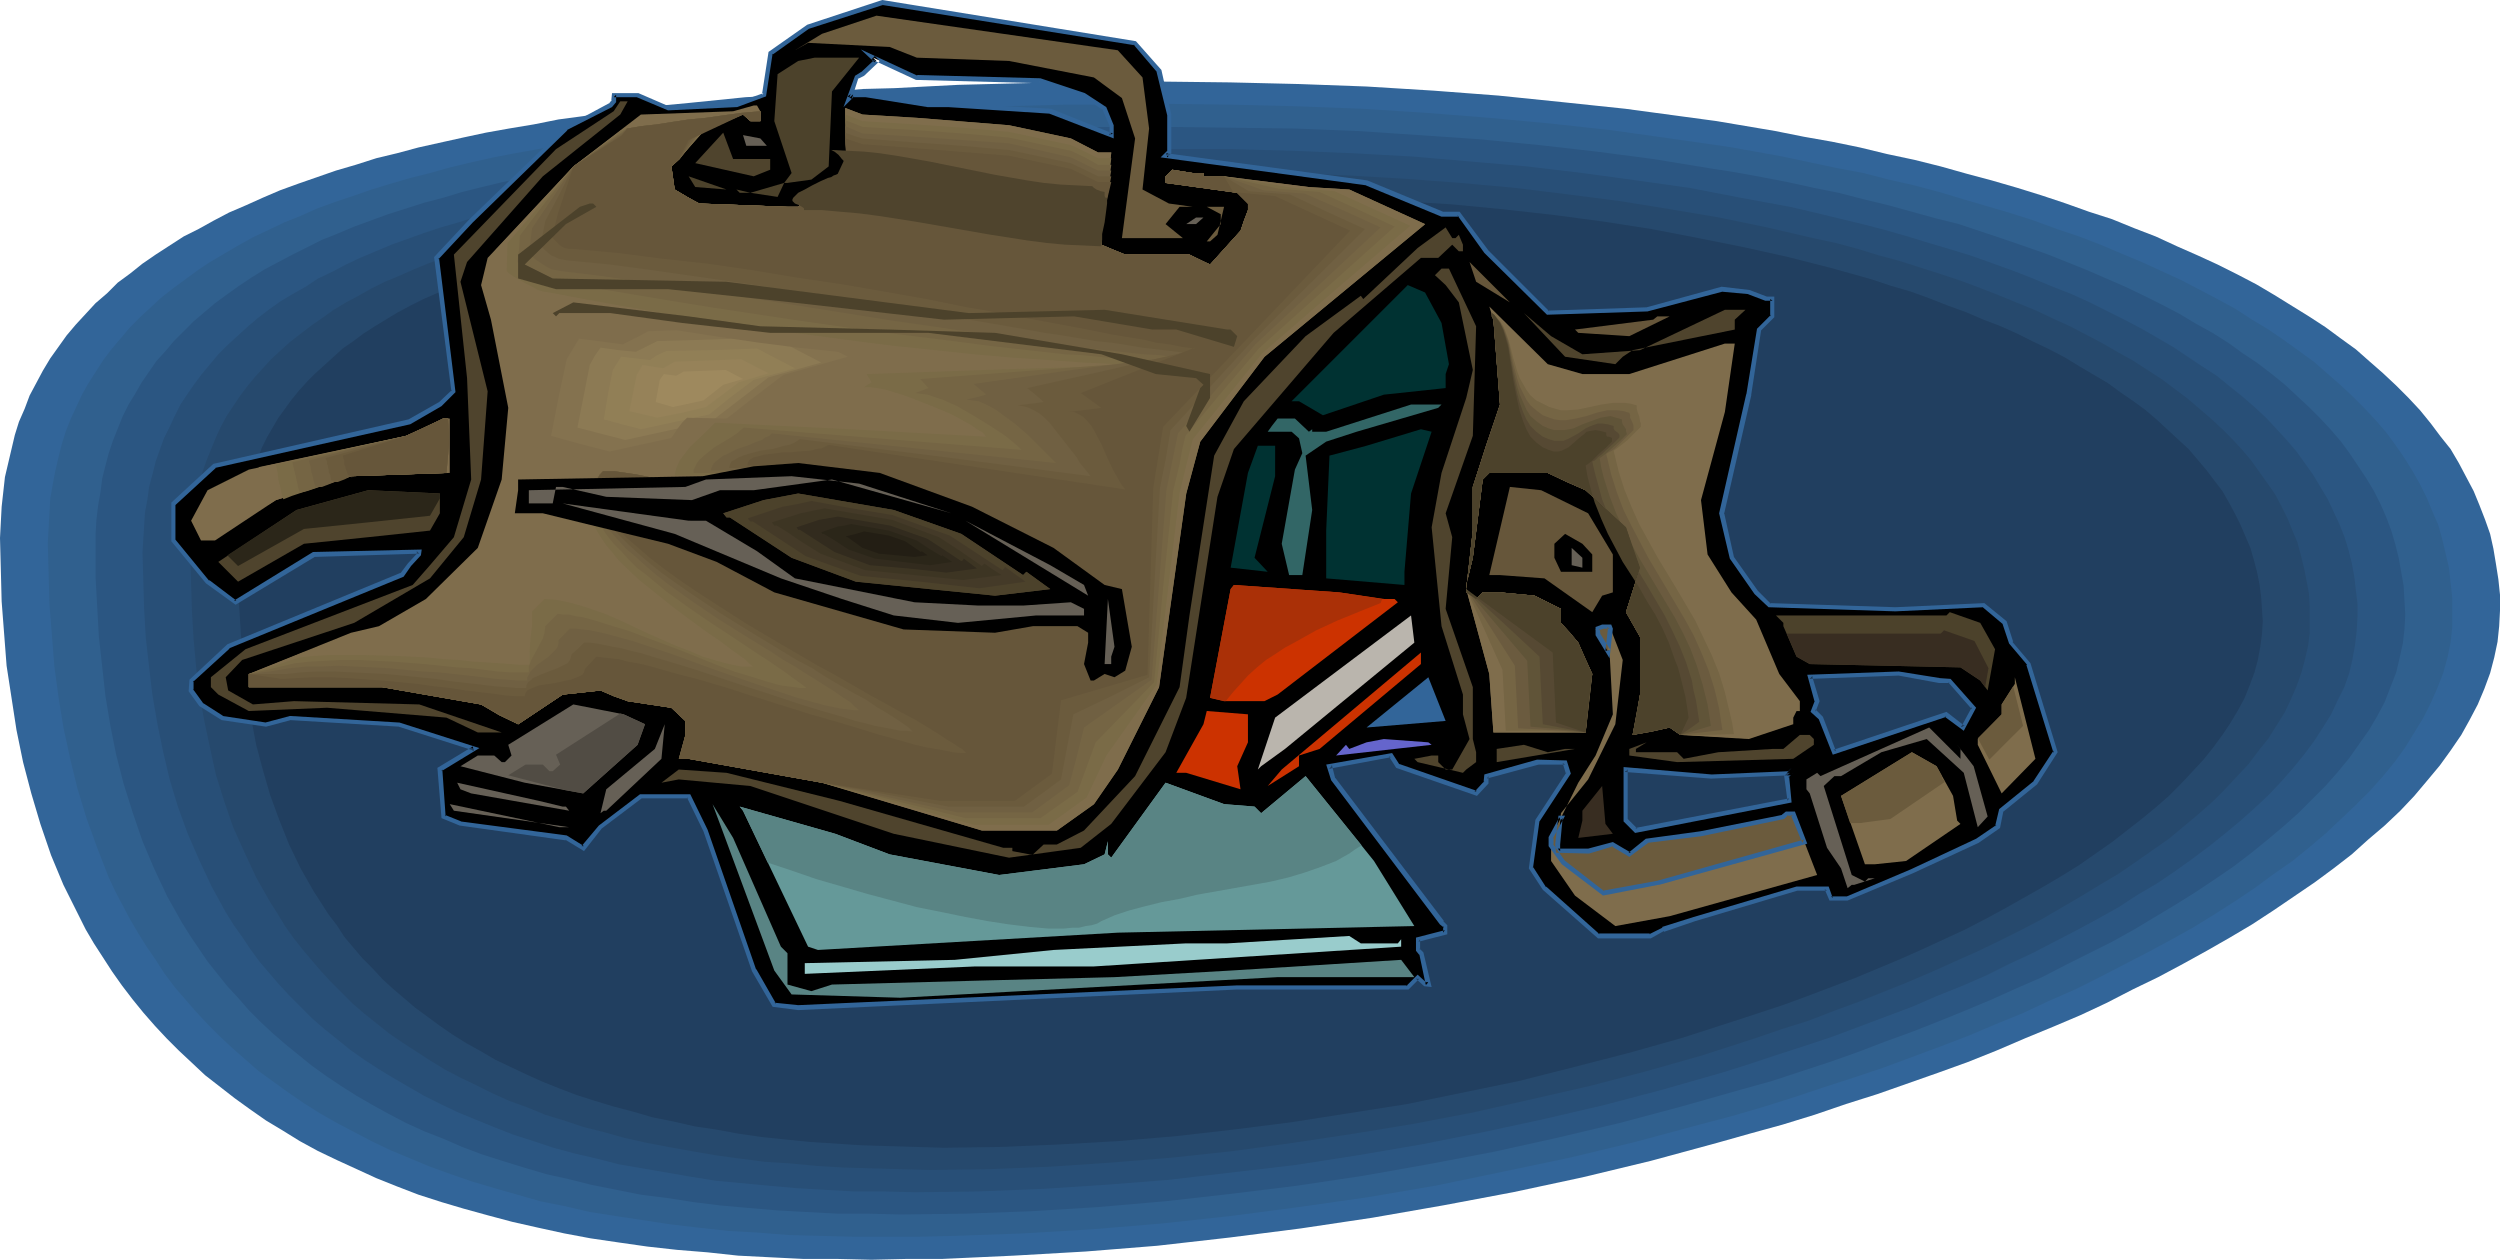 <?xml version="1.0" encoding="UTF-8" standalone="no"?>
<svg
   version="1.0"
   width="129.766mm"
   height="65.389mm"
   id="svg105"
   sodipodi:docname="Book Bag 05.wmf"
   xmlns:inkscape="http://www.inkscape.org/namespaces/inkscape"
   xmlns:sodipodi="http://sodipodi.sourceforge.net/DTD/sodipodi-0.dtd"
   xmlns="http://www.w3.org/2000/svg"
   xmlns:svg="http://www.w3.org/2000/svg">
  <sodipodi:namedview
     id="namedview105"
     pagecolor="#ffffff"
     bordercolor="#000000"
     borderopacity="0.25"
     inkscape:showpageshadow="2"
     inkscape:pageopacity="0.0"
     inkscape:pagecheckerboard="0"
     inkscape:deskcolor="#d1d1d1"
     inkscape:document-units="mm" />
  <defs
     id="defs1">
    <pattern
       id="WMFhbasepattern"
       patternUnits="userSpaceOnUse"
       width="6"
       height="6"
       x="0"
       y="0" />
  </defs>
  <path
     style="fill:#326599;fill-opacity:1;fill-rule:evenodd;stroke:none"
     d="m 227.533,16.002 13.736,0.162 13.574,0.323 13.251,0.485 13.09,0.808 12.766,0.97 12.605,1.293 12.282,1.293 5.979,0.808 5.979,0.808 5.979,0.808 11.474,1.94 5.656,1.131 5.494,0.97 5.494,1.131 5.333,1.293 5.333,1.131 5.171,1.293 5.171,1.455 4.848,1.293 5.01,1.455 4.686,1.455 4.848,1.616 4.525,1.616 4.525,1.455 4.363,1.778 4.202,1.616 4.202,1.94 4.04,1.778 3.878,1.778 3.878,1.94 3.717,1.94 3.555,2.101 3.394,2.101 3.394,2.101 3.232,2.101 3.07,2.263 2.909,2.101 2.747,2.425 2.586,2.263 2.586,2.425 2.424,2.425 2.262,2.425 2.101,2.586 1.939,2.586 1.939,2.425 1.616,2.748 1.454,2.748 1.454,2.748 1.131,2.748 1.131,2.909 0.97,2.748 0.646,2.909 0.485,2.909 0.485,3.071 0.323,3.071 v 3.071 l -0.162,3.071 -0.323,3.071 -0.646,3.071 -0.808,3.071 -1.131,3.071 -1.293,3.071 -1.616,3.071 -1.616,2.909 -2.101,3.071 -2.101,2.909 -2.424,2.909 -2.586,3.071 -2.747,2.909 -3.07,2.909 -3.232,2.748 -3.232,2.909 -3.555,2.748 -3.717,2.748 -4.04,2.748 -4.04,2.748 -4.202,2.748 -4.363,2.586 -4.525,2.586 -4.686,2.586 -4.848,2.586 -5.01,2.425 -5.01,2.586 -5.171,2.425 -5.333,2.263 -5.494,2.263 -5.656,2.425 -5.656,2.263 -5.818,2.101 -5.979,2.101 -5.979,2.101 -6.141,1.94 -6.141,2.101 -6.302,1.94 -6.464,1.778 -6.302,1.778 -13.09,3.556 -13.413,3.233 -13.574,2.909 -13.736,2.586 -13.898,2.425 -14.059,2.101 -13.898,1.778 -14.221,1.616 -14.059,1.131 -14.059,0.808 -14.059,0.647 h -6.949 l -6.949,0.162 -6.787,-0.162 h -6.626 l -6.464,-0.323 -6.302,-0.323 -5.979,-0.647 -5.979,-0.485 -5.818,-0.647 -5.656,-0.808 -5.494,-0.808 -5.171,-0.97 -5.171,-1.131 -5.01,-1.131 -4.848,-1.293 -4.686,-1.293 -4.363,-1.293 -4.525,-1.455 -4.202,-1.616 -4.04,-1.616 -3.878,-1.778 -3.878,-1.778 -3.717,-1.778 -3.555,-1.94 -3.394,-2.101 -3.232,-1.94 -3.232,-2.263 -2.909,-2.101 -2.909,-2.263 -2.909,-2.263 -2.586,-2.425 -2.586,-2.425 -2.424,-2.425 -2.262,-2.425 -2.262,-2.586 -2.101,-2.586 -2.101,-2.748 -1.939,-2.748 -1.778,-2.748 -1.778,-2.748 -1.616,-2.748 -1.454,-2.909 -1.454,-2.909 -1.454,-2.909 -2.424,-5.819 L 7.918,161.634 6.141,155.654 4.525,149.511 3.232,143.208 2.262,136.904 1.293,130.6 0.808,124.297 0.323,117.993 0.162,111.689 0,105.547 l 0.162,-3.071 0.162,-3.071 0.323,-2.909 0.323,-2.909 0.646,-2.748 0.646,-2.748 0.646,-2.748 0.808,-2.586 1.131,-2.586 0.97,-2.586 1.293,-2.425 1.293,-2.425 1.454,-2.425 1.616,-2.263 1.616,-2.263 1.778,-2.101 1.939,-2.101 1.939,-2.101 2.262,-1.94 2.101,-2.101 2.424,-1.778 2.424,-1.94 2.586,-1.778 2.747,-1.778 2.747,-1.778 2.909,-1.455 2.909,-1.616 3.07,-1.616 3.394,-1.455 3.232,-1.455 3.394,-1.455 3.555,-1.293 3.717,-1.293 3.717,-1.293 3.878,-1.131 4.04,-1.293 4.04,-0.97 4.202,-1.131 4.363,-0.97 4.363,-0.97 4.525,-0.97 4.525,-0.808 4.848,-0.808 4.848,-0.97 4.848,-0.647 5.01,-0.808 5.171,-0.647 5.333,-0.647 5.171,-0.485 11.15,-1.131 5.656,-0.323 5.656,-0.485 5.818,-0.323 5.979,-0.485 6.141,-0.162 6.141,-0.323 6.302,-0.323 6.302,-0.162 6.464,-0.162 6.626,-0.162 h 6.626 l 6.787,-0.162 z"
     id="path1" />
  <path
     style="fill:#30608e;fill-opacity:1;fill-rule:evenodd;stroke:none"
     d="m 228.179,20.366 13.251,0.162 13.09,0.323 12.766,0.485 12.605,0.808 12.282,0.97 12.12,1.131 11.797,1.293 11.474,1.616 5.656,0.808 5.656,0.808 5.494,0.97 5.333,0.97 10.666,2.263 5.171,0.97 5.01,1.293 5.01,1.131 4.848,1.293 4.848,1.455 9.373,2.748 4.525,1.455 4.363,1.616 4.363,1.455 4.202,1.616 4.202,1.778 3.878,1.616 3.878,1.778 3.878,1.778 3.717,1.94 3.394,1.778 3.555,1.94 3.232,2.101 3.232,1.94 3.07,2.101 2.909,2.101 2.909,2.101 2.586,2.263 2.586,2.263 2.424,2.263 2.424,2.425 2.101,2.263 2.101,2.425 1.778,2.425 1.778,2.586 1.616,2.586 1.454,2.586 1.293,2.586 1.131,2.748 1.131,2.586 0.808,2.909 0.646,2.748 0.646,2.748 0.323,2.909 0.323,2.909 v 3.071 2.909 l -0.323,2.909 -0.646,3.071 -0.808,2.909 -1.131,2.909 -1.293,2.909 -1.454,2.909 -1.778,2.909 -1.778,2.909 -2.101,2.909 -2.262,2.748 -2.586,2.909 -2.747,2.748 -2.909,2.748 -2.909,2.748 -3.232,2.748 -3.394,2.748 -3.717,2.586 -3.717,2.748 -3.878,2.586 -4.04,2.586 -4.202,2.586 -4.363,2.425 -4.525,2.425 -4.686,2.425 -4.686,2.425 -4.848,2.425 -5.171,2.263 -5.171,2.425 -5.171,2.101 -5.333,2.263 -5.494,2.101 -5.656,2.101 -5.656,2.101 -5.818,1.94 -5.979,1.94 -5.818,1.94 -6.141,1.94 -6.141,1.778 -6.141,1.616 -12.605,3.394 -12.766,3.071 -13.09,2.748 -13.251,2.748 -13.251,2.263 -13.574,1.94 -13.574,1.778 -13.413,1.455 -13.574,1.131 -13.574,0.808 -13.413,0.485 -6.787,0.162 h -6.626 -6.464 l -6.464,-0.162 -6.141,-0.162 -6.141,-0.485 -5.818,-0.323 -5.818,-0.647 -5.494,-0.647 -5.333,-0.808 -5.333,-0.808 -5.171,-0.808 -4.848,-1.131 -4.848,-0.97 -4.525,-1.293 -4.525,-1.293 -4.363,-1.293 -4.202,-1.455 -4.04,-1.455 -3.878,-1.616 -3.878,-1.616 -3.717,-1.778 -3.394,-1.778 -3.394,-1.778 -3.394,-1.94 -3.07,-1.94 -3.07,-2.101 -2.909,-2.101 -2.909,-2.101 -2.586,-2.263 -2.586,-2.263 -2.424,-2.263 -2.424,-2.425 -2.262,-2.425 -2.101,-2.425 -2.101,-2.425 -1.939,-2.586 -1.778,-2.748 -1.778,-2.586 -1.616,-2.586 -1.616,-2.748 -1.454,-2.748 -1.454,-2.748 -1.293,-2.748 -2.262,-5.819 -2.101,-5.819 -1.778,-5.819 -1.454,-5.98 -1.293,-5.98 -0.97,-5.98 -0.808,-5.98 -0.485,-6.142 -0.485,-6.142 -0.162,-5.98 -0.162,-5.98 0.162,-2.909 0.162,-2.909 0.162,-2.909 0.485,-2.748 0.485,-2.586 0.646,-2.748 0.646,-2.586 0.808,-2.586 0.97,-2.425 1.131,-2.425 1.131,-2.425 1.293,-2.263 1.454,-2.263 1.454,-2.263 1.616,-2.101 1.778,-2.101 1.778,-2.101 1.939,-1.94 2.101,-1.94 2.101,-1.94 2.262,-1.778 2.424,-1.778 2.424,-1.778 2.424,-1.616 2.747,-1.616 2.747,-1.616 2.909,-1.616 3.07,-1.455 3.07,-1.455 3.232,-1.293 3.232,-1.455 3.555,-1.293 3.394,-1.131 3.717,-1.293 3.717,-1.131 3.878,-1.131 3.878,-0.97 4.04,-1.131 4.04,-0.97 4.363,-0.97 4.202,-0.808 4.525,-0.808 4.525,-0.97 4.686,-0.647 4.686,-0.808 4.848,-0.647 5.01,-0.647 5.01,-0.485 5.171,-0.647 5.171,-0.485 5.333,-0.485 5.494,-0.485 5.494,-0.485 5.656,-0.323 5.656,-0.323 5.818,-0.323 5.979,-0.162 5.979,-0.323 6.141,-0.162 6.302,-0.162 6.302,-0.162 h 6.302 l 6.626,-0.162 z"
     id="path2" />
  <path
     style="fill:#2b5682;fill-opacity:1;fill-rule:evenodd;stroke:none"
     d="m 228.825,24.892 12.766,0.162 12.443,0.162 12.282,0.485 12.12,0.808 11.797,0.808 11.635,1.131 11.312,1.293 11.15,1.455 10.827,1.778 5.171,0.808 5.333,0.97 5.01,0.97 5.171,1.131 4.848,0.97 5.01,1.293 4.686,1.131 9.373,2.586 4.525,1.131 4.363,1.455 4.363,1.455 4.202,1.455 4.202,1.455 4.04,1.616 4.04,1.616 3.717,1.616 3.717,1.616 3.717,1.778 3.555,1.778 3.394,1.778 3.232,1.94 3.232,1.778 3.07,1.94 2.909,2.101 2.909,1.94 2.747,2.101 2.586,2.101 2.424,2.263 2.262,2.101 2.262,2.263 2.101,2.263 1.939,2.263 1.778,2.425 1.616,2.425 1.616,2.425 1.454,2.425 1.293,2.586 1.131,2.586 0.97,2.586 0.808,2.748 0.646,2.586 0.485,2.748 0.485,2.748 0.162,2.909 0.162,2.748 -0.162,2.909 -0.323,2.748 -0.646,2.909 -0.646,2.748 -1.131,2.909 -1.131,2.909 -1.454,2.748 -1.616,2.748 -1.939,2.748 -1.939,2.748 -2.262,2.748 -2.424,2.748 -2.586,2.586 -2.747,2.748 -2.909,2.586 -3.07,2.586 -3.394,2.748 -3.394,2.586 -3.555,2.425 -3.878,2.586 -3.878,2.425 -4.04,2.425 -4.04,2.425 -4.363,2.425 -4.525,2.263 -4.525,2.263 -4.686,2.425 -4.848,2.101 -5.01,2.263 -5.01,2.101 -5.171,2.101 -5.333,2.101 -5.333,1.94 -5.494,2.101 -5.494,1.94 -11.312,3.718 -5.818,1.616 -11.958,3.394 -12.12,3.233 -12.282,2.909 -12.443,2.748 -12.766,2.425 -12.766,2.263 -12.928,1.94 -13.09,1.616 -12.928,1.455 -13.09,1.131 -12.928,0.808 -13.09,0.485 -12.766,0.162 -6.141,-0.162 h -6.141 l -6.141,-0.323 -5.818,-0.323 -5.656,-0.485 -5.494,-0.485 -5.171,-0.647 -5.171,-0.808 -5.171,-0.647 -4.848,-0.97 -4.848,-0.97 -4.525,-1.131 -4.363,-0.97 -4.363,-1.293 -4.202,-1.293 -4.04,-1.293 -3.878,-1.455 -3.717,-1.616 -3.717,-1.455 -3.555,-1.616 -3.394,-1.778 -3.232,-1.778 -3.07,-1.778 -3.07,-1.94 -2.909,-1.94 -2.909,-2.101 -2.586,-2.101 -2.586,-2.101 -2.424,-2.101 -2.424,-2.263 -2.262,-2.263 -2.101,-2.425 -2.101,-2.263 -1.939,-2.425 -1.939,-2.425 -3.394,-5.011 -1.616,-2.586 -1.454,-2.586 -1.454,-2.586 -2.586,-5.496 -2.262,-5.334 -1.939,-5.657 -1.778,-5.657 -1.454,-5.657 -1.131,-5.657 -0.97,-5.819 -0.646,-5.819 -0.646,-5.819 -0.323,-5.819 -0.323,-5.819 v -5.819 -2.748 l 0.162,-2.748 0.323,-2.748 0.485,-2.748 0.323,-2.586 0.646,-2.586 0.646,-2.425 0.808,-2.425 0.97,-2.425 0.97,-2.425 1.131,-2.263 1.293,-2.101 1.293,-2.263 1.454,-2.101 1.454,-2.101 1.778,-1.94 1.616,-1.94 1.939,-1.94 1.939,-1.94 2.101,-1.778 2.101,-1.778 2.424,-1.778 2.262,-1.616 2.424,-1.616 2.586,-1.616 2.747,-1.455 2.747,-1.455 2.909,-1.455 2.909,-1.455 3.232,-1.293 3.07,-1.293 6.626,-2.425 3.555,-1.131 3.555,-1.131 3.717,-0.97 3.717,-1.131 3.878,-0.97 4.04,-0.97 4.04,-0.808 8.403,-1.616 4.363,-0.808 4.363,-0.808 4.686,-0.647 4.525,-0.647 4.848,-0.647 4.848,-0.485 4.848,-0.647 5.171,-0.485 5.01,-0.485 5.333,-0.485 5.333,-0.323 5.333,-0.323 5.494,-0.323 5.656,-0.323 5.656,-0.323 5.656,-0.162 5.979,-0.162 5.979,-0.162 h 5.979 l 6.141,-0.162 h 6.302 z"
     id="path3" />
  <path
     style="fill:#284f77;fill-opacity:1;fill-rule:evenodd;stroke:none"
     d="m 229.633,29.256 h 12.12 l 11.958,0.323 11.797,0.485 11.635,0.647 11.312,0.97 11.15,0.97 10.827,1.293 10.666,1.455 10.342,1.455 10.019,1.94 9.696,1.778 4.848,1.131 4.686,1.131 4.686,1.131 4.363,1.131 4.525,1.293 4.202,1.293 4.363,1.293 4.202,1.293 4.04,1.455 4.04,1.455 3.717,1.455 3.878,1.616 3.717,1.455 3.555,1.616 3.555,1.778 3.232,1.616 3.394,1.778 3.07,1.778 3.07,1.778 2.909,1.94 2.909,1.94 2.747,1.778 2.586,2.101 2.424,1.94 2.424,2.101 2.262,2.101 2.101,2.263 1.939,2.101 1.939,2.263 1.616,2.263 1.616,2.263 1.454,2.425 1.454,2.425 1.131,2.425 1.131,2.425 0.97,2.425 0.808,2.586 0.646,2.586 0.485,2.586 0.323,2.748 0.323,2.586 v 2.748 l -0.162,2.748 -0.323,2.748 -0.485,2.748 -0.646,2.748 -0.97,2.748 -1.293,2.586 -1.293,2.748 -1.616,2.586 -1.778,2.748 -1.939,2.586 -2.101,2.586 -2.262,2.586 -2.424,2.586 -2.747,2.586 -2.909,2.586 -2.909,2.425 -3.232,2.586 -3.232,2.425 -3.394,2.425 -3.555,2.425 -3.878,2.263 -3.717,2.425 -4.04,2.263 -4.202,2.263 -4.363,2.263 -4.363,2.263 -4.525,2.101 -4.525,2.263 -4.848,2.101 -4.848,1.94 -4.848,2.101 -5.171,1.94 -5.171,1.94 -5.171,1.94 -5.333,1.778 -5.494,1.778 -5.333,1.778 -5.656,1.778 -11.312,3.233 -11.635,3.071 -11.797,2.748 -11.958,2.586 -12.282,2.425 -12.282,2.101 -12.443,1.94 -12.443,1.455 -12.443,1.455 -12.443,0.97 -12.443,0.808 -12.443,0.485 -12.282,0.162 -5.979,-0.162 h -5.979 l -5.818,-0.323 -5.494,-0.323 -5.494,-0.485 -5.171,-0.485 -5.171,-0.485 -5.01,-0.808 -4.686,-0.808 -4.686,-0.808 -4.686,-0.808 -4.363,-1.131 -4.202,-0.97 -4.202,-1.131 -3.878,-1.293 -4.04,-1.293 -3.717,-1.455 -3.555,-1.455 -3.555,-1.455 -3.394,-1.616 -3.232,-1.616 -3.07,-1.778 -3.07,-1.778 -2.909,-1.778 -2.747,-1.778 -2.747,-1.94 -2.586,-2.101 -2.424,-1.94 -2.424,-2.101 -2.262,-2.263 -2.101,-2.101 -2.101,-2.263 -1.939,-2.263 -1.939,-2.263 -1.778,-2.425 -1.616,-2.425 -1.616,-2.263 -1.616,-2.586 -2.747,-5.011 -2.424,-5.172 -2.262,-5.172 -1.939,-5.334 -1.616,-5.334 -1.293,-5.496 -1.131,-5.496 -0.97,-5.657 -0.646,-5.496 -0.646,-5.657 -0.323,-5.496 -0.162,-5.657 -0.162,-5.496 0.162,-2.748 0.162,-2.586 0.162,-2.586 0.485,-2.586 0.323,-2.425 0.646,-2.425 0.646,-2.586 0.808,-2.263 0.808,-2.263 1.131,-2.263 0.97,-2.101 1.131,-2.263 1.293,-1.94 1.454,-2.101 1.454,-1.94 1.616,-1.94 1.616,-1.94 1.778,-1.778 1.939,-1.778 1.939,-1.778 2.101,-1.778 2.101,-1.616 2.262,-1.616 2.424,-1.455 2.586,-1.455 2.424,-1.616 2.747,-1.293 2.747,-1.455 2.747,-1.293 6.141,-2.586 6.302,-2.263 3.394,-1.131 3.394,-0.97 3.555,-1.131 3.717,-0.97 3.555,-0.97 3.878,-0.808 7.918,-1.778 4.04,-0.808 4.202,-0.647 4.202,-0.808 8.888,-1.293 4.525,-0.485 4.686,-0.647 4.686,-0.485 4.848,-0.485 5.01,-0.485 10.019,-0.808 5.171,-0.162 5.333,-0.323 5.333,-0.323 5.494,-0.323 5.494,-0.162 5.656,-0.162 5.656,-0.162 5.818,-0.162 h 5.979 5.979 z"
     id="path4" />
  <path
     style="fill:#26496d;fill-opacity:1;fill-rule:evenodd;stroke:none"
     d="m 230.28,33.62 h 11.635 l 11.312,0.323 11.474,0.485 10.989,0.647 10.827,0.808 10.666,0.97 10.504,1.293 10.019,1.293 10.019,1.616 9.534,1.616 9.373,1.94 9.05,2.101 4.525,0.97 4.202,1.131 4.202,1.293 4.202,1.131 4.04,1.293 4.04,1.293 3.878,1.293 3.878,1.455 3.717,1.455 7.11,2.909 3.394,1.616 3.232,1.455 3.394,1.778 3.07,1.616 3.07,1.778 2.909,1.616 2.747,1.778 2.747,1.778 2.586,1.94 2.586,1.94 2.262,1.94 2.262,1.94 2.262,2.101 1.939,1.94 1.939,2.101 1.778,2.101 1.616,2.263 1.616,2.263 1.454,2.101 1.293,2.425 1.131,2.263 0.97,2.425 0.97,2.263 0.646,2.425 0.646,2.586 0.485,2.425 0.485,2.586 0.162,2.586 v 2.586 2.586 l -0.323,2.586 -0.646,2.748 -0.646,2.425 -0.97,2.748 -1.131,2.586 -1.131,2.425 -1.616,2.586 -1.616,2.586 -1.939,2.425 -1.939,2.586 -2.262,2.425 -2.424,2.586 -2.424,2.425 -2.747,2.425 -2.909,2.425 -2.909,2.425 -3.232,2.263 -3.232,2.263 -3.555,2.425 -3.555,2.101 -3.717,2.263 -3.878,2.263 -3.878,2.263 -4.04,2.101 -4.202,2.101 -4.363,2.101 -4.363,1.94 -4.686,2.101 -4.525,1.94 -4.848,1.94 -4.848,1.94 -4.848,1.778 -5.01,1.94 -5.171,1.616 -5.171,1.778 -10.504,3.394 -10.827,3.071 -11.15,2.909 -11.312,2.586 -11.474,2.586 -11.797,2.263 -11.797,1.94 -11.797,1.778 -11.797,1.616 -11.958,1.293 -11.958,0.97 -11.958,0.808 -11.958,0.485 -11.635,0.162 -5.818,-0.162 -5.656,-0.162 -5.494,-0.162 -5.333,-0.323 -5.171,-0.485 -5.01,-0.323 -5.01,-0.647 -4.686,-0.647 -4.686,-0.808 -4.525,-0.808 -4.202,-0.808 -4.363,-0.97 -4.04,-1.131 -3.878,-0.97 -3.878,-1.293 -3.717,-1.131 -3.555,-1.455 -3.555,-1.293 -3.232,-1.455 -3.232,-1.616 -3.07,-1.455 -3.07,-1.616 -2.909,-1.778 -2.747,-1.778 -2.747,-1.778 -2.586,-1.778 -2.424,-1.94 -2.424,-1.94 -2.262,-1.94 -2.101,-2.101 -2.101,-2.101 -1.939,-2.101 -1.939,-2.263 -1.778,-2.101 -1.778,-2.263 -1.616,-2.263 -1.454,-2.425 -1.454,-2.263 -2.747,-4.849 -2.262,-4.849 -2.262,-5.011 -1.778,-5.172 -1.616,-5.172 -1.131,-5.172 -1.131,-5.334 -0.97,-5.334 -0.646,-5.334 -0.485,-5.334 -0.323,-5.334 -0.162,-5.334 -0.162,-5.172 0.162,-2.748 v -2.425 l 0.323,-2.586 0.323,-2.425 0.485,-2.425 0.485,-2.263 0.646,-2.263 0.808,-2.263 1.778,-4.364 0.97,-2.101 1.131,-2.101 1.293,-1.94 1.293,-1.94 1.454,-1.94 1.454,-1.778 1.616,-1.778 1.616,-1.778 1.939,-1.778 1.778,-1.616 2.101,-1.616 2.101,-1.616 2.101,-1.455 2.262,-1.616 2.424,-1.455 2.424,-1.293 2.586,-1.455 2.586,-1.293 2.747,-1.131 2.909,-1.293 2.747,-1.131 3.07,-1.131 3.07,-1.131 3.232,-1.131 3.232,-0.97 3.394,-0.97 3.555,-0.97 3.555,-0.808 3.555,-0.97 3.717,-0.808 3.878,-0.808 3.878,-0.808 4.04,-0.647 4.202,-0.647 4.04,-0.647 4.363,-0.647 4.363,-0.485 4.363,-0.647 4.525,-0.485 4.686,-0.323 4.686,-0.485 4.848,-0.485 4.848,-0.323 5.01,-0.323 5.01,-0.323 5.01,-0.162 5.333,-0.323 5.333,-0.162 5.333,-0.162 h 5.494 l 5.494,-0.162 11.474,-0.162 z"
     id="path5" />
  <path
     style="fill:#213f60;fill-opacity:1;fill-rule:evenodd;stroke:none"
     d="m 230.926,37.984 h 11.15 l 10.989,0.323 10.666,0.485 10.666,0.647 10.342,0.647 10.181,0.97 10.019,1.131 9.696,1.293 9.373,1.455 9.211,1.778 8.888,1.778 8.726,1.94 8.242,2.101 4.04,1.131 4.04,1.131 3.878,1.293 3.878,1.131 3.555,1.293 3.717,1.455 3.555,1.293 3.394,1.455 3.394,1.293 3.232,1.455 3.232,1.616 3.07,1.455 3.07,1.616 2.909,1.778 2.747,1.616 2.747,1.616 2.424,1.778 2.586,1.778 2.424,1.778 2.262,1.94 2.101,1.94 2.101,1.94 1.939,1.778 1.778,2.101 1.778,2.101 1.454,1.94 1.616,2.101 1.293,2.263 1.131,2.101 1.131,2.263 0.97,2.263 0.97,2.263 0.646,2.263 0.646,2.425 0.485,2.425 0.323,2.425 0.162,2.425 0.162,2.425 -0.162,2.586 -0.323,2.425 -0.485,2.586 -0.646,2.425 -0.97,2.586 -0.97,2.425 -1.293,2.425 -1.454,2.425 -1.616,2.425 -1.778,2.425 -1.939,2.425 -2.101,2.263 -2.262,2.425 -2.424,2.425 -2.586,2.263 -2.747,2.263 -2.909,2.263 -2.909,2.263 -3.232,2.263 -3.232,2.263 -3.394,2.101 -3.555,2.101 -3.717,2.101 -3.717,2.101 -3.878,2.101 -4.04,2.101 -4.202,1.94 -4.202,1.94 -4.363,1.94 -8.888,3.718 -9.373,3.556 -4.848,1.778 -9.858,3.233 -10.019,3.233 -10.342,2.909 -10.666,2.748 -10.827,2.748 -10.989,2.263 -10.989,2.263 -11.312,1.778 -11.312,1.778 -11.474,1.455 -11.312,1.293 -11.474,0.97 -11.312,0.647 -11.312,0.485 -11.312,0.162 -5.494,-0.162 -5.333,-0.162 -5.333,-0.162 -5.01,-0.323 -5.01,-0.323 -4.848,-0.485 -4.686,-0.485 -4.525,-0.647 -4.363,-0.808 -4.363,-0.647 -4.202,-0.97 -4.04,-0.808 -3.878,-1.131 -3.717,-0.97 -3.717,-1.131 -3.555,-1.131 -3.394,-1.293 -3.232,-1.293 -3.232,-1.455 -3.07,-1.455 -3.07,-1.455 -2.747,-1.616 -2.909,-1.616 -2.586,-1.616 -2.586,-1.778 -2.424,-1.778 -2.424,-1.778 -2.262,-1.94 -2.101,-1.778 -2.101,-1.94 -1.939,-2.101 -1.939,-1.94 -1.778,-2.101 -1.778,-2.101 -1.454,-2.263 -1.616,-2.101 -2.909,-4.526 -2.586,-4.526 -2.262,-4.687 -1.939,-4.849 -1.778,-4.849 -1.454,-5.011 -1.293,-4.849 -0.97,-5.172 -0.808,-5.011 -0.808,-5.172 -0.323,-5.011 -0.323,-5.172 -0.323,-5.011 v -5.011 -2.586 l 0.162,-2.425 0.323,-2.425 0.323,-2.263 0.323,-2.263 1.131,-4.526 0.808,-2.101 0.808,-2.101 0.808,-2.101 0.97,-1.94 1.131,-1.94 1.131,-1.94 1.293,-1.778 1.293,-1.778 1.454,-1.778 1.616,-1.778 1.616,-1.616 1.778,-1.616 1.778,-1.616 1.778,-1.616 2.101,-1.455 1.939,-1.455 2.262,-1.455 4.525,-2.748 2.424,-1.293 2.586,-1.293 2.586,-1.131 2.747,-1.131 2.747,-1.131 2.909,-1.131 5.979,-2.101 3.232,-0.97 3.232,-0.97 3.232,-0.808 3.394,-0.97 3.555,-0.808 3.555,-0.808 3.555,-0.647 3.717,-0.808 3.878,-0.647 3.878,-0.647 8.08,-1.131 4.202,-0.647 4.202,-0.485 4.363,-0.485 4.363,-0.323 9.05,-0.808 4.686,-0.323 4.848,-0.323 9.696,-0.647 10.019,-0.323 10.342,-0.323 10.827,-0.162 z"
     id="path6" />
  <path
     style="fill:#000000;fill-opacity:1;fill-rule:evenodd;stroke:none"
     d="m 351.156,151.613 -15.352,0.647 -16.806,-1.293 v 10.021 l 1.939,1.94 30.219,-5.819 -0.646,-4.849 1.293,-1.293 z M 227.371,13.901 l 1.939,8.567 v 7.435 l -0.646,0.647 39.43,5.334 14.706,6.142 h 3.394 l 5.333,7.274 12.12,12.123 19.392,-0.647 14.706,-4.041 5.333,0.647 3.394,1.293 h 1.293 v 3.394 l -2.747,2.586 -1.939,12.769 -5.333,23.275 1.939,8.728 4.848,6.789 2.586,2.586 24.725,0.647 17.291,-0.647 4.202,3.394 1.131,3.879 3.555,4.202 5.171,17.295 -3.878,5.98 -6.626,5.496 -0.808,3.233 -3.878,2.748 -12.928,5.98 -12.605,5.334 h -3.232 l -0.808,-2.101 h -5.979 l -20.038,6.142 -6.141,1.94 -2.586,1.293 h -10.181 l -10.504,-9.375 -2.747,-3.879 1.454,-9.375 5.979,-9.375 -0.646,-2.101 h -5.333 l -10.181,2.748 v 1.293 l -1.939,2.101 -15.352,-5.334 -1.293,-2.101 -12.12,2.101 0.808,2.586 21.17,28.124 0.808,0.647 v 1.293 l -5.494,1.293 v 2.101 l 0.646,0.647 1.454,6.142 h -0.646 l -1.454,-1.455 -1.939,2.101 h -33.451 l -86.133,3.879 -4.686,-0.647 -4.04,-6.627 -9.373,-27.478 -3.394,-6.789 h -9.373 l -7.918,6.142 -3.394,4.041 -3.394,-1.94 -20.685,-2.748 -3.394,-1.455 -0.646,-9.213 6.787,-4.041 -14.706,-4.849 -21.493,-1.293 -4.686,1.293 -8.565,-1.293 -4.202,-2.586 -1.939,-2.748 v -1.94 l 7.272,-6.627 34.259,-14.062 1.293,-1.94 1.939,-2.101 v -0.647 l -20.685,0.647 -15.352,9.375 -5.494,-4.041 -6.626,-8.082 v -7.274 l 8.08,-7.274 38.138,-8.728 5.979,-3.394 2.747,-2.586 -3.394,-26.185 6.787,-7.274 18.584,-18.103 8.726,-4.526 0.646,-0.808 v -1.293 h 4.686 l 5.979,2.586 13.413,-0.485 5.333,-2.101 1.293,-8.082 7.434,-5.334 14.706,-4.687 49.45,7.92 z m -23.27,1.94 -24.24,-0.647 -8.565,-3.879 0.646,0.647 -2.747,2.586 -1.293,0.647 -1.293,4.041 0.646,-0.647 h 2.747 l 12.12,2.101 h 3.878 l 20.038,1.131 11.958,4.687 v -1.94 l -1.293,-3.394 -4.04,-2.586 z m 178.406,117.67 h -2.101 l -7.918,-1.293 -17.453,0.647 1.454,4.687 -0.646,1.94 1.293,1.293 2.747,6.789 21.978,-7.435 3.394,2.586 1.939,-3.879 z"
     id="path7" />
  <path
     style="fill:#326599;fill-opacity:1;fill-rule:evenodd;stroke:none"
     d="m 350.833,151.289 h 0.323 l -15.352,0.647 v 0 l -17.291,-1.455 v 10.668 l 2.262,2.263 30.704,-5.98 -0.485,-5.172 -0.162,0.323 1.293,-1.293 -0.646,-0.647 -0.646,0.647 0.485,0.808 0.808,-0.808 -0.646,-0.647 -1.454,1.616 0.646,4.849 0.323,-0.485 -30.219,5.819 0.485,0.162 -1.939,-1.94 v 0.323 -10.021 l -0.485,0.485 16.806,1.293 h 0.162 l 15.514,-0.647 z"
     id="path8" />
  <path
     style="fill:#326599;fill-opacity:1;fill-rule:evenodd;stroke:none"
     d="m 227.048,14.224 -0.162,-0.162 2.101,8.567 v -0.162 7.435 -0.323 l -1.293,1.293 40.4,5.496 h -0.162 l 14.867,6.142 h 3.394 l -0.323,-0.323 5.333,7.435 v 0 l 12.282,12.123 19.715,-0.647 14.706,-3.879 h -0.162 l 5.333,0.485 h -0.162 l 3.394,1.293 h 1.454 l -0.485,-0.323 v 3.394 l 0.162,-0.323 -2.747,2.748 -2.101,12.931 v -0.162 l -5.333,23.437 2.101,8.89 4.848,6.95 2.747,2.586 24.886,0.808 17.291,-0.808 h -0.162 l 4.04,3.394 -0.162,-0.162 1.293,3.879 3.555,4.202 h -0.162 l 5.333,17.295 v -0.485 l -4.04,6.142 0.162,-0.162 -6.787,5.496 -0.808,3.394 0.323,-0.323 -4.04,2.748 v 0 l -12.766,5.98 -12.605,5.334 h 0.162 -3.232 l 0.323,0.323 -0.808,-2.263 h -6.302 l -20.2,5.98 -6.141,1.94 v 0.162 l -2.586,1.293 0.162,-0.162 h -10.181 l 0.323,0.162 -10.504,-9.375 v 0.162 l -2.586,-4.041 v 0.323 l 1.293,-9.375 v 0.162 l 6.141,-9.375 -0.808,-2.586 -5.818,-0.162 -10.342,2.909 -0.162,1.616 0.162,-0.323 -1.939,2.101 0.485,-0.162 -15.352,-5.334 0.162,0.162 -1.454,-2.263 -12.928,2.263 0.97,3.071 21.331,28.286 0.808,0.647 -0.162,-0.323 v 1.293 l 0.323,-0.485 -5.656,1.455 v 2.586 l 0.646,0.808 v -0.162 l 1.293,6.142 0.485,-0.647 h -0.646 l 0.323,0.162 -1.778,-1.616 -2.262,2.263 0.323,-0.162 h -33.451 l -86.133,3.879 v 0 l -4.686,-0.485 0.323,0.162 -3.878,-6.789 v 0.162 l -9.534,-27.478 v 0 l -3.394,-6.95 h -9.858 l -8.08,6.142 -3.394,4.041 h 0.485 l -3.394,-2.101 -20.846,-2.748 h 0.162 l -3.232,-1.293 0.162,0.323 -0.646,-9.213 -0.162,0.323 7.434,-4.526 -15.675,-5.011 -21.493,-1.293 -4.848,1.293 h 0.162 l -8.565,-1.293 h 0.162 l -4.04,-2.586 0.162,0.162 -2.101,-2.909 0.162,0.323 v -1.94 l -0.162,0.323 7.272,-6.627 h -0.162 l 34.259,-14.062 1.454,-2.101 v 0 l 1.939,-2.101 0.162,-1.131 -21.331,0.485 -15.514,9.536 h 0.485 l -5.333,-4.041 v 0.162 l -6.626,-8.082 v 0.162 -7.274 0.323 l 7.918,-7.274 h -0.162 l 38.299,-8.567 6.141,-3.556 2.747,-2.748 -3.232,-26.346 -0.162,0.323 6.787,-7.274 18.584,-18.103 h -0.162 l 8.888,-4.526 0.808,-0.97 v -1.455 l -0.485,0.485 h 4.686 -0.162 l 6.141,2.586 13.574,-0.647 5.656,-2.101 1.293,-8.405 -0.162,0.323 7.272,-5.172 v 0 L 173.235,0.97 h -0.162 l 49.611,7.92 -0.323,-0.162 4.686,5.496 0.808,-0.485 L 222.846,8.082 173.073,0 l -14.706,4.849 -7.595,5.334 -1.293,8.405 0.323,-0.323 -5.494,1.94 h 0.162 l -13.413,0.485 0.162,0.162 -5.979,-2.586 h -5.171 l -0.162,1.616 0.162,-0.323 -0.646,0.808 0.162,-0.162 -8.726,4.687 -18.746,18.103 -6.949,7.435 3.394,26.346 0.162,-0.323 -2.747,2.586 0.162,-0.162 -5.979,3.394 v 0 l -38.299,8.728 -8.242,7.597 v 7.597 l 6.787,8.243 5.818,4.202 15.514,-9.375 h -0.162 l 20.685,-0.647 -0.485,-0.485 v 0.647 l 0.162,-0.323 -1.939,2.101 -1.454,1.94 0.162,-0.162 -34.098,14.062 -7.434,6.95 -0.162,2.263 2.101,2.909 4.363,2.748 8.726,1.293 4.848,-1.293 h -0.162 l 21.493,1.293 h -0.162 l 14.706,4.687 -0.162,-0.808 -6.949,4.202 0.808,9.86 3.555,1.455 20.846,2.909 -0.162,-0.162 3.717,2.263 3.555,-4.526 -0.162,0.162 7.918,-5.98 h -0.162 9.373 l -0.323,-0.162 3.232,6.627 v 0 l 9.534,27.478 4.04,6.95 5.01,0.647 86.133,-4.041 h 33.613 l 2.101,-2.101 h -0.646 l 1.616,1.455 1.454,0.162 -1.616,-6.789 -0.808,-0.808 0.162,0.323 v -2.101 l -0.323,0.485 5.656,-1.455 v -1.778 l -0.808,-0.808 h 0.162 L 261.953,152.582 v 0.162 l -0.646,-2.586 -0.485,0.647 12.12,-2.263 -0.485,-0.162 1.454,2.263 15.837,5.496 2.262,-2.425 v -1.455 l -0.323,0.485 10.181,-2.748 h -0.162 5.333 l -0.485,-0.323 0.646,2.101 0.162,-0.323 -6.141,9.375 -1.293,9.536 2.747,4.202 10.827,9.536 h 10.342 l 2.586,-1.455 v 0.162 l 6.141,-2.101 20.038,-5.98 h -0.162 5.979 l -0.485,-0.323 0.97,2.263 h 3.555 l 12.766,-5.334 12.928,-5.98 v 0 l 4.202,-2.909 0.646,-3.233 -0.162,0.162 6.787,-5.496 4.04,-6.304 -5.333,-17.456 -3.555,-4.202 h 0.162 l -1.293,-4.041 -4.363,-3.556 -17.453,0.808 -24.725,-0.808 0.323,0.162 -2.586,-2.586 v 0 l -4.686,-6.627 v 0 l -1.939,-8.728 v 0.323 l 5.333,-23.275 V 77.423 l 1.939,-12.607 -0.162,0.162 2.747,-2.748 v -4.041 h -1.616 0.162 l -3.394,-1.293 -5.494,-0.647 -14.706,4.041 v 0 l -19.392,0.647 0.323,0.162 -12.12,-12.123 0.162,0.162 -5.656,-7.597 h -3.555 0.323 l -14.867,-6.142 -39.43,-5.334 0.162,0.808 0.808,-0.808 v -7.597 l -1.939,-8.728 z"
     id="path9" />
  <path
     style="fill:#326599;fill-opacity:1;fill-rule:evenodd;stroke:none"
     d="m 204.101,15.355 -24.24,-0.647 0.162,0.162 -11.15,-5.172 2.747,2.586 v -0.647 l -2.747,2.586 0.162,-0.162 -1.293,0.808 -2.262,6.142 2.101,-2.101 -0.323,0.162 h 2.747 -0.162 l 12.12,1.94 h 4.04 l 20.038,1.293 h -0.162 l 12.605,4.849 v -2.586 l -1.454,-3.556 -4.202,-2.748 -8.726,-2.909 -0.162,0.97 8.565,2.748 v 0 l 4.04,2.586 -0.323,-0.323 1.454,3.394 v -0.162 1.94 l 0.646,-0.323 -12.12,-4.849 -20.2,-1.131 h -3.878 v 0 l -12.12,-1.94 v 0 h -2.909 l -0.808,0.647 0.808,0.485 1.293,-4.041 -0.162,0.162 1.293,-0.647 3.07,-2.909 -0.97,-0.97 -0.646,0.647 8.726,4.041 24.402,0.647 h -0.162 z"
     id="path10" />
  <path
     style="fill:#326599;fill-opacity:1;fill-rule:evenodd;stroke:none"
     d="m 382.668,133.186 -2.262,-0.162 h 0.162 l -8.08,-1.293 -17.938,0.647 1.454,5.334 v -0.162 l -0.808,2.101 1.616,1.455 v 0 l 2.747,6.95 22.301,-7.435 h -0.323 l 3.717,2.748 2.424,-4.526 -5.01,-5.657 -0.485,0.647 4.686,5.334 v -0.485 l -2.101,3.879 0.646,-0.162 -3.555,-2.748 -22.139,7.435 0.485,0.323 -2.586,-6.789 -1.454,-1.455 v 0.485 l 0.808,-2.101 -1.454,-4.849 -0.485,0.485 17.453,-0.647 v 0 l 7.918,1.455 v 0 h 2.101 l -0.323,-0.162 z"
     id="path11" />
  <path
     style="fill:#6b5b3d;fill-opacity:1;fill-rule:evenodd;stroke:none"
     d="m 224.139,15.194 1.293,10.021 -1.293,11.961 5.171,2.748 4.686,0.647 h -2.586 l -2.747,3.394 3.394,2.748 h 2.586 -14.544 l 2.586,-19.558 -2.586,-7.92 -5.494,-4.041 -16.645,-3.233 -18.099,-0.647 -5.333,-2.101 -15.998,-0.808 -2.586,1.455 5.333,-3.233 10.666,-3.556 47.349,6.789 z"
     id="path12" />
  <path
     style="fill:#4c422b;fill-opacity:1;fill-rule:evenodd;stroke:none"
     d="m 163.216,17.941 -0.646,14.709 -3.394,2.586 -4.686,0.647 h -0.646 l -1.293,2.748 -5.333,-0.808 h -2.101 l -0.646,-0.647 2.747,0.647 6.626,-1.94 1.454,-1.94 -3.394,-10.183 0.646,-9.213 4.04,-2.586 3.232,-0.647 h 8.726 z"
     id="path13" />
  <path
     style="fill:#4f442d;fill-opacity:1;fill-rule:evenodd;stroke:none"
     d="m 121.685,22.467 -15.19,12.123 -14.867,16.81 -1.293,3.879 5.333,21.497 -1.293,17.295 -3.394,11.314 -6.626,8.082 -14.867,8.728 -21.978,7.274 -3.232,3.394 0.485,2.586 4.848,2.748 8.08,-0.647 24.563,0.647 16.16,5.496 h -4.686 l -6.141,-2.909 -23.432,-1.94 -15.352,0.647 -5.979,-3.233 -1.454,-1.455 v -1.94 l 6.787,-5.496 32.805,-12.607 3.394,-3.879 4.686,-5.496 3.394,-11.314 -0.808,-19.881 -2.586,-24.245 20.038,-20.689 11.312,-7.435 1.293,-1.94 h 1.454 z"
     id="path14" />
  <path
     style="fill:#7f6d4c;fill-opacity:1;fill-rule:evenodd;stroke:none"
     d="m 149.157,21.821 v 1.94 h -1.939 l -1.454,-1.293 -5.979,1.293 -6.626,7.435 -1.454,1.455 0.646,4.526 4.686,2.748 17.453,0.647 h 2.101 l 1.293,-1.293 v -0.647 l -0.646,-0.808 6.626,-2.586 2.747,-3.233 -0.808,-9.536 v -1.293 l 3.394,1.293 10.666,0.647 18.099,1.455 12.12,2.586 5.333,2.748 h 2.586 l -1.293,11.314 -0.646,4.849 v 1.94 l 4.686,1.94 h 12.605 l 4.04,1.94 5.979,-6.627 1.454,-4.041 v -1.293 l -2.101,-2.101 -14.059,-1.94 v -1.293 l 1.293,-1.293 4.04,0.647 h 2.101 v 0.647 h 4.04 l 16.645,2.101 7.918,0.485 14.867,6.789 -31.512,26.023 -12.605,16.648 -2.747,10.183 -5.333,37.984 -8.08,16.163 -4.686,6.789 -7.272,5.172 h -14.706 l -31.35,-9.375 -26.179,-4.687 h -1.939 l 1.293,-4.687 v -2.748 l -2.747,-2.586 -8.565,-1.293 -5.333,-2.101 -7.434,0.808 -8.726,5.819 -7.272,-3.879 -19.392,-3.394 h -26.179 v -2.586 l 20.038,-8.082 5.494,-1.293 9.211,-5.334 10.181,-10.021 4.686,-13.416 1.293,-14.062 -3.394,-17.295 -1.939,-6.789 1.293,-5.334 16.806,-17.941 13.251,-10.183 18.099,-0.647 4.04,-1.131 h 0.646 z"
     id="path15" />
  <path
     style="fill:#7f6d4c;fill-opacity:1;fill-rule:evenodd;stroke:none"
     d="m 119.422,65.947 -10.019,-1.131 -2.909,4.687 -3.555,17.78 13.574,3.394 24.24,-5.334 15.837,-12.284 14.706,-4.202 -13.574,-7.112 -32.32,1.293 z"
     id="path16" />
  <path
     style="fill:#84724f;fill-opacity:1;fill-rule:evenodd;stroke:none"
     d="m 122.169,67.563 -8.565,-1.131 -2.424,4.041 -1.616,7.597 -1.454,7.435 5.818,1.616 5.656,1.455 10.342,-2.263 10.181,-2.263 6.787,-5.334 6.787,-5.172 6.302,-1.778 6.302,-1.778 -11.474,-5.98 -13.898,0.485 -13.736,0.485 -2.424,1.293 z"
     id="path17" />
  <path
     style="fill:#8c7a54;fill-opacity:1;fill-rule:evenodd;stroke:none"
     d="m 124.755,69.018 -3.394,-0.323 -3.555,-0.485 -1.131,1.616 -0.97,1.778 -2.424,12.284 9.373,2.425 16.968,-3.718 11.15,-8.567 10.342,-2.909 -4.686,-2.425 -4.848,-2.586 -11.312,0.485 -11.312,0.323 z"
     id="path18" />
  <path
     style="fill:#917f56;fill-opacity:1;fill-rule:evenodd;stroke:none"
     d="m 127.502,70.634 -2.747,-0.323 -2.909,-0.323 -0.808,1.293 -0.808,1.293 -0.97,4.849 -0.808,4.849 3.555,0.97 1.939,0.485 1.778,0.485 13.413,-2.909 4.202,-3.394 4.525,-3.394 4.04,-1.131 4.04,-1.131 -3.717,-1.94 -3.717,-1.94 -8.888,0.323 -8.888,0.162 -1.778,0.808 z"
     id="path19" />
  <path
     style="fill:#968259;fill-opacity:1;fill-rule:evenodd;stroke:none"
     d="m 130.088,72.25 -4.04,-0.647 -1.131,1.94 -1.454,7.112 5.494,1.293 4.848,-0.97 4.686,-1.131 3.232,-2.425 3.232,-2.425 5.818,-1.778 -2.586,-1.293 -2.747,-1.455 -13.09,0.485 z"
     id="path20" />
  <path
     style="fill:#9e895e;fill-opacity:1;fill-rule:evenodd;stroke:none"
     d="m 132.673,73.705 -2.424,-0.323 -0.808,1.131 -0.808,4.364 3.394,0.97 5.979,-1.293 3.878,-3.071 3.878,-1.131 -3.394,-1.778 -8.242,0.323 z"
     id="path21" />
  <path
     style="fill:#7f6d4c;fill-opacity:1;fill-rule:evenodd;stroke:none"
     d="m 59.469,128.014 2.909,-0.323 3.07,-0.323 h 3.07 3.232 6.464 l 6.302,0.323 2.909,0.162 2.909,0.162 2.747,0.323 2.747,0.162 2.424,0.162 2.262,0.162 h 1.939 1.616 v -1.293 l -0.323,-1.455 -0.808,-3.071 -0.808,-3.071 -0.162,-1.455 -0.162,-1.293 2.262,-2.425 2.262,0.162 2.101,0.323 2.101,0.647 2.101,0.808 1.939,0.808 2.101,0.97 4.04,2.263 3.878,2.101 2.101,0.97 1.939,0.97 2.101,0.808 2.101,0.485 2.101,0.323 2.262,0.162 -0.808,-0.647 -0.808,-0.647 -1.778,-1.616 -2.101,-1.778 -2.262,-1.778 -2.424,-1.94 -2.262,-2.101 -2.424,-2.101 -2.101,-2.263 -1.939,-2.263 -1.616,-2.425 -0.646,-1.131 -0.485,-1.131 -0.485,-1.293 -0.323,-1.293 -0.162,-1.131 v -1.293 l 0.162,-1.131 0.323,-1.293 0.485,-1.131 0.808,-1.293 0.808,-1.293 1.131,-1.131 h 2.262 l 2.262,0.323 2.101,0.323 2.424,0.485 2.262,0.485 2.262,0.647 4.686,1.616 4.686,1.94 4.848,1.94 9.858,4.526 9.858,4.526 5.01,2.101 5.01,1.94 5.01,1.455 2.586,0.808 2.586,0.485 2.586,0.485 2.424,0.323 2.586,0.162 2.586,0.162 -0.162,-1.455 -0.485,-1.293 -0.646,-1.131 -0.646,-1.293 -0.808,-1.131 -0.808,-1.131 -0.646,-1.131 -0.646,-0.808 -4.04,-0.808 -4.04,-0.97 -3.717,-0.97 -3.717,-0.97 -7.272,-2.425 -6.949,-2.263 -3.717,-1.131 -3.717,-1.131 -3.717,-0.97 -4.04,-0.808 -4.04,-0.647 -4.202,-0.647 -4.525,-0.323 -4.686,-0.162 v -1.455 l 0.485,-1.455 0.646,-1.616 0.808,-1.778 0.97,-1.616 0.97,-1.455 0.97,-1.293 0.97,-0.97 51.874,1.131 -0.808,-0.647 -1.131,-0.808 -1.454,-0.647 -1.454,-0.647 -1.778,-0.808 -1.939,-0.647 -4.04,-1.293 -4.202,-1.131 -2.101,-0.485 -1.939,-0.485 -1.778,-0.162 -1.778,-0.323 -1.454,-0.162 h -1.293 v -1.293 -1.131 h 63.67 -3.394 -3.232 l -6.787,-0.162 -7.272,-0.323 -7.272,-0.323 -7.595,-0.485 -7.757,-0.647 -7.595,-0.647 -7.918,-0.808 -7.757,-0.808 -7.595,-0.97 -7.757,-1.131 -7.272,-1.131 -7.434,-1.293 -6.949,-1.293 -6.626,-1.455 -3.394,-0.647 -3.07,-0.808 -0.97,-0.162 -1.293,-0.485 -1.454,-0.647 -1.454,-0.647 -1.454,-0.808 -1.131,-0.808 -1.131,-0.647 -0.323,-0.323 -0.162,-0.323 v -5.496 l 15.352,-16.487 9.373,-7.112 1.131,-0.323 2.909,-0.485 2.909,-0.323 3.07,-0.485 3.232,-0.485 3.394,-0.323 3.394,-0.485 3.555,-0.485 3.717,-0.323 v 0 1.94 h -1.939 l -1.454,-1.293 -5.979,1.293 -6.626,7.435 -1.454,1.455 0.646,4.526 4.686,2.748 17.453,0.647 h 2.101 l 1.293,-1.293 v -0.647 l -0.646,-0.808 6.626,-2.586 2.747,-3.233 -0.808,-9.536 v -1.293 l 3.394,1.293 10.666,0.647 18.099,1.455 12.12,2.586 5.333,2.748 h 2.586 l -1.293,11.314 -0.646,4.849 v 1.94 l 4.686,1.94 h 12.605 l 4.04,1.94 5.979,-6.627 1.454,-4.041 v -1.293 l -2.101,-2.101 -14.059,-1.94 v -1.293 l 1.293,-1.293 4.04,0.647 h 2.101 v 0.647 h 4.04 l 16.645,2.101 7.918,0.485 14.867,6.789 -31.512,26.023 -12.605,16.648 -2.747,10.183 -5.333,37.984 -8.08,16.163 -4.686,6.789 -7.272,5.172 h -14.706 l -31.35,-9.375 -26.179,-4.687 h -1.939 l 1.293,-4.687 v -2.748 l -2.747,-2.586 -8.565,-1.293 -5.333,-2.101 -7.434,0.808 -8.726,5.819 -7.272,-3.879 -19.392,-3.394 h -26.179 v -2.586 z"
     id="path22" />
  <path
     style="fill:#7a6b47;fill-opacity:1;fill-rule:evenodd;stroke:none"
     d="m 58.661,128.984 3.07,-0.323 3.07,-0.162 h 3.07 3.232 l 6.464,0.162 6.302,0.323 3.07,0.323 3.07,0.162 2.747,0.323 2.747,0.162 2.424,0.162 2.262,0.162 1.939,0.162 h 1.778 v -2.586 l 0.162,-2.586 0.323,-2.586 v -2.748 l 1.131,-1.131 1.293,-1.293 2.262,0.162 2.424,0.485 2.424,0.647 2.424,0.808 2.747,0.97 2.586,1.131 5.494,2.586 5.494,2.425 2.586,0.97 2.586,1.131 2.747,0.808 2.424,0.647 2.424,0.485 h 2.262 l -0.808,-0.647 -0.808,-0.808 -1.131,-0.808 -1.131,-0.808 -1.293,-0.97 -1.293,-0.97 -1.454,-0.97 -1.616,-1.131 -3.07,-2.263 -3.232,-2.425 -3.232,-2.586 -3.232,-2.586 -2.909,-2.748 -1.293,-1.293 -1.131,-1.455 -1.131,-1.293 -0.97,-1.455 -0.808,-1.293 -0.808,-1.455 -0.485,-1.293 -0.323,-1.293 v -1.293 -1.455 l 0.323,-1.293 0.485,-1.293 0.808,-1.293 1.131,-1.131 h 2.262 l 2.262,0.323 2.101,0.323 2.424,0.485 2.262,0.485 2.262,0.647 4.686,1.616 4.686,1.94 4.848,1.94 9.858,4.526 9.858,4.526 5.01,2.101 5.01,1.94 5.01,1.455 2.586,0.808 2.586,0.485 2.586,0.485 2.424,0.323 2.586,0.162 2.586,0.162 -0.162,-1.455 -0.485,-1.293 -0.646,-1.131 -0.646,-1.293 -0.808,-1.131 -0.808,-1.131 -0.646,-1.131 -0.646,-0.808 -4.04,-0.808 -3.717,-0.97 -3.717,-0.97 -3.555,-1.131 -6.626,-2.263 -6.464,-2.425 -3.232,-1.293 -3.394,-1.131 -3.555,-0.97 -3.555,-0.808 -3.878,-0.808 -4.04,-0.647 -2.262,-0.162 -2.262,-0.162 h -2.262 -2.424 l 0.162,-0.808 0.162,-0.647 0.646,-1.455 0.97,-1.293 1.131,-1.455 2.747,-2.586 1.131,-1.131 0.97,-0.97 26.664,1.293 26.502,1.455 -0.646,-0.808 -1.131,-0.647 -1.131,-0.808 -1.454,-0.808 -1.454,-0.808 -1.616,-0.808 -3.555,-1.455 -3.717,-1.455 -1.778,-0.647 -1.616,-0.485 -1.616,-0.485 -1.616,-0.323 -1.293,-0.162 h -1.293 l 0.646,-0.485 0.808,-0.485 -0.97,-1.616 27.795,-0.97 27.634,-0.808 h -3.07 l -3.232,-0.162 -3.232,-0.162 -3.394,-0.162 -6.787,-0.485 -7.272,-0.485 -7.434,-0.647 -7.595,-0.808 -7.757,-0.808 -7.757,-0.97 -15.675,-2.101 -7.918,-1.131 -7.595,-1.131 -7.595,-1.293 -7.434,-1.293 -7.11,-1.293 -6.787,-1.293 -1.131,-0.162 -1.131,-0.323 -1.131,-0.647 -1.293,-0.647 -1.131,-0.647 -1.131,-0.647 -0.97,-0.647 -0.485,-0.485 0.162,-5.496 12.928,-15.032 4.686,-3.394 4.686,-3.556 1.131,-0.485 2.909,-0.485 2.909,-0.323 3.07,-0.485 3.232,-0.485 3.394,-0.323 3.394,-0.485 3.555,-0.485 3.717,-0.323 v 0 1.94 h -1.939 l -1.454,-1.293 -3.394,1.131 -3.555,0.97 -2.747,3.233 -2.747,3.394 -1.616,1.455 0.323,2.263 0.323,2.263 2.424,1.455 2.424,1.293 17.291,0.647 h 2.101 l 1.293,-1.293 v -0.647 l -0.646,-0.808 3.394,-1.131 3.232,-1.455 1.293,-0.97 1.454,-1.131 -0.485,-4.687 -0.323,-4.687 v -1.293 l 1.778,0.647 1.616,0.647 10.666,0.647 9.05,0.647 9.05,0.808 12.12,2.586 2.747,1.293 2.586,1.293 h 2.586 l -0.646,5.172 -0.646,5.011 -0.323,2.425 -0.323,2.425 v 1.94 l 2.262,0.97 2.424,0.97 h 12.605 l 2.101,1.131 1.939,0.808 2.909,-3.233 3.07,-3.394 0.646,-1.94 0.808,-2.101 v -1.293 l -0.97,-0.97 -1.131,-1.131 -6.949,-0.97 -7.11,-0.97 v -1.293 l 0.646,-0.647 0.646,-0.647 4.04,0.647 h 2.101 v 0.647 h 4.04 l 13.574,2.263 8.08,0.647 7.434,3.394 7.434,3.394 -14.544,12.446 -14.544,12.607 -6.787,8.405 -6.787,8.405 -1.293,5.172 -1.293,5.334 -2.262,18.75 -2.262,18.911 -9.858,13.901 -3.878,8.243 -7.434,5.334 h -14.706 l -29.734,-8.243 -26.179,-4.687 h -1.778 l 0.646,-2.263 0.485,-2.425 v -2.748 l -2.747,-2.586 -8.565,-1.293 -2.747,-0.97 -2.586,-1.131 -7.434,0.808 -4.363,2.909 -4.363,2.909 -3.717,-1.778 -3.555,-2.101 -19.392,-3.394 h -26.179 v -2.586 l 5.01,-1.616 z"
     id="path23" />
  <path
     style="fill:#756544;fill-opacity:1;fill-rule:evenodd;stroke:none"
     d="m 57.853,130.115 2.909,-0.323 3.07,-0.162 3.232,-0.162 h 3.232 l 6.626,0.323 6.464,0.485 3.07,0.323 3.07,0.323 2.909,0.162 2.586,0.323 2.586,0.323 2.262,0.162 h 2.101 1.778 v -1.131 l 0.485,-1.293 1.131,-2.101 1.131,-2.101 0.323,-1.131 0.162,-1.293 2.424,-2.425 1.131,0.162 h 1.131 l 1.293,0.323 1.293,0.162 2.909,0.808 3.07,0.97 3.232,0.97 3.394,1.293 6.949,2.586 6.787,2.748 3.394,1.293 3.232,0.97 3.07,0.97 2.909,0.808 1.293,0.162 1.293,0.162 1.131,0.162 h 1.293 l -0.808,-0.647 -1.131,-0.808 -1.131,-0.808 -1.293,-0.97 -1.454,-0.97 -1.616,-1.131 -1.778,-1.131 -1.939,-1.293 -3.878,-2.586 -4.202,-2.748 -4.202,-2.909 -4.04,-2.909 -3.878,-3.233 -1.939,-1.455 -1.616,-1.616 -1.454,-1.616 -1.454,-1.455 -1.293,-1.616 -0.97,-1.455 -0.97,-1.616 -0.646,-1.455 -0.323,-1.455 -0.162,-1.455 v -1.293 l 0.485,-1.293 0.808,-1.455 0.97,-1.131 h 2.262 l 2.262,0.323 2.101,0.323 2.424,0.485 2.262,0.485 2.262,0.647 4.686,1.616 4.686,1.94 4.848,1.94 9.858,4.526 9.858,4.526 5.01,2.101 5.01,1.94 5.01,1.455 2.586,0.808 2.586,0.485 2.586,0.485 2.424,0.323 2.586,0.162 2.586,0.162 -0.162,-1.455 -0.485,-1.293 -0.646,-1.131 -0.646,-1.293 -0.808,-1.131 -0.808,-1.131 -0.646,-1.131 -0.646,-0.808 -1.939,-0.485 -2.101,-0.323 -3.717,-0.97 -3.394,-0.97 -3.232,-1.131 -3.07,-1.293 -3.07,-1.293 -2.909,-1.293 -2.909,-1.131 -2.909,-1.293 -3.07,-1.131 -3.232,-0.97 -3.394,-0.97 -3.555,-0.808 -1.939,-0.323 -1.939,-0.162 -2.101,-0.323 -2.262,-0.162 h -2.262 -2.262 v -0.647 l 0.323,-0.647 0.323,-0.647 0.485,-0.647 1.293,-1.131 1.616,-1.293 1.616,-0.97 1.616,-0.97 1.454,-0.97 0.485,-0.485 0.646,-0.485 54.459,4.364 -0.808,-0.808 -0.97,-0.808 -0.97,-0.808 -1.131,-0.808 -2.747,-1.778 -2.909,-1.778 -3.07,-1.778 -1.454,-0.647 -1.454,-0.647 -1.454,-0.485 -1.454,-0.485 -1.293,-0.162 -1.131,-0.162 2.586,-0.97 -1.616,-1.778 23.594,-1.778 23.432,-1.778 -2.747,-0.162 -3.07,-0.162 -3.07,-0.162 -3.232,-0.323 -3.232,-0.323 -3.394,-0.162 -7.11,-0.808 -7.272,-0.808 -7.434,-0.97 -7.757,-0.97 -7.918,-0.97 -15.837,-2.263 -15.998,-2.425 -7.918,-1.293 -7.757,-1.293 -7.595,-1.293 -7.272,-1.131 -0.97,-0.162 -1.131,-0.323 -0.97,-0.485 -1.131,-0.485 -0.97,-0.647 -0.808,-0.647 -0.808,-0.647 -0.646,-0.485 0.323,-2.586 0.162,-2.586 5.171,-6.789 5.333,-6.789 4.686,-3.394 4.686,-3.233 1.131,-0.808 2.909,-0.485 2.909,-0.323 3.07,-0.485 3.232,-0.485 3.394,-0.323 3.394,-0.485 3.555,-0.485 3.717,-0.323 v 0 1.94 h -1.939 l -1.454,-1.293 -7.918,2.748 -2.262,3.071 -2.262,2.909 -1.616,1.455 0.323,2.263 0.323,2.263 2.424,1.455 2.424,1.293 17.291,0.647 h 2.101 l 1.293,-1.293 v -0.647 l -0.646,-0.808 3.394,-1.131 3.232,-1.455 1.293,-0.485 1.454,-0.485 -0.808,-9.375 v -1.293 l 1.778,0.647 1.616,0.647 10.666,0.647 9.05,0.647 9.05,0.808 12.12,2.586 2.747,1.293 2.586,1.455 h 2.586 l -0.646,4.526 -0.646,4.364 -0.323,2.425 -0.323,2.425 v 1.94 l 2.262,0.97 2.424,0.97 h 12.605 l 2.101,1.131 1.939,0.808 2.909,-3.233 3.07,-3.394 0.646,-1.94 0.808,-2.101 v -1.293 l -0.97,-0.97 -1.131,-1.131 -6.949,-0.97 -7.11,-0.97 v -1.293 l 0.646,-0.647 0.646,-0.647 4.04,0.647 h 2.101 v 0.647 h 4.04 l 10.666,2.425 8.08,0.647 7.434,3.394 7.272,3.394 -26.664,23.922 -7.272,8.567 -7.11,8.567 -0.646,2.748 -0.485,2.748 -1.293,5.334 -1.939,18.75 -1.778,18.75 -5.656,5.819 -5.818,5.98 -1.778,4.849 -1.778,4.849 -7.272,5.172 h -14.706 l -28.118,-6.95 -26.179,-4.687 h -1.778 l 0.646,-2.263 0.485,-2.425 v -2.748 l -2.747,-2.586 -8.565,-1.293 -2.747,-0.97 -2.586,-1.131 -7.434,0.808 -4.363,2.909 -4.363,2.909 -3.717,-1.778 -3.555,-2.101 -19.392,-3.394 h -26.179 v -2.586 z"
     id="path24" />
  <path
     style="fill:#706042;fill-opacity:1;fill-rule:evenodd;stroke:none"
     d="m 56.883,131.085 3.07,-0.323 h 3.07 l 3.232,-0.162 3.394,0.162 6.626,0.323 6.626,0.647 3.07,0.162 3.07,0.323 2.909,0.323 2.747,0.323 2.586,0.323 2.262,0.162 2.101,0.162 h 1.778 v -0.647 l 0.323,-0.485 0.323,-0.647 0.323,-0.323 0.97,-0.97 2.262,-1.616 0.97,-0.97 0.485,-0.485 0.323,-0.485 0.162,-0.647 v -0.647 l 2.262,-2.263 h 1.131 l 1.293,0.162 1.454,0.162 1.616,0.323 1.454,0.323 1.778,0.485 3.555,0.97 3.878,1.293 3.878,1.293 8.403,3.071 8.403,2.909 3.878,1.293 3.878,1.293 3.555,0.97 1.778,0.485 1.616,0.323 1.454,0.323 1.293,0.162 1.293,0.162 h 1.131 l -0.808,-0.647 -0.97,-0.97 -1.293,-0.808 -1.616,-1.131 -1.778,-1.131 -1.778,-1.131 -2.101,-1.293 -2.262,-1.455 -2.262,-1.293 -2.424,-1.616 -5.01,-3.071 -5.171,-3.233 -5.01,-3.394 -5.01,-3.556 -2.262,-1.778 -2.101,-1.778 -1.939,-1.778 -1.939,-1.616 -1.616,-1.778 -1.454,-1.616 -1.293,-1.778 -0.97,-1.455 -0.646,-1.616 -0.485,-1.455 v -1.616 l 0.323,-1.293 0.646,-1.293 0.323,-0.647 0.646,-0.647 h 2.262 l 2.262,0.323 2.101,0.323 2.424,0.485 2.262,0.485 2.262,0.647 4.686,1.616 4.686,1.94 4.848,1.94 9.858,4.526 9.858,4.526 5.01,2.101 5.01,1.94 5.01,1.455 2.586,0.808 2.586,0.485 2.586,0.485 2.424,0.323 2.586,0.162 2.586,0.162 -0.162,-1.455 -0.485,-1.293 -0.646,-1.131 -0.646,-1.293 -0.808,-1.131 -0.808,-1.131 -0.646,-1.131 -0.646,-0.808 -1.939,-0.485 -1.939,-0.323 -1.939,-0.485 -1.778,-0.485 -3.232,-0.97 -3.07,-1.293 -2.747,-1.293 -2.747,-1.131 -5.171,-2.748 -2.586,-1.293 -2.747,-1.131 -2.909,-0.97 -3.07,-0.97 -1.616,-0.485 -1.778,-0.323 -1.939,-0.323 -1.778,-0.323 -2.101,-0.162 -2.101,-0.162 -2.262,-0.162 h -2.424 l 0.162,-0.647 0.323,-0.647 0.485,-0.485 0.646,-0.485 0.808,-0.647 0.808,-0.323 1.939,-0.97 1.939,-0.647 1.939,-0.808 0.97,-0.323 0.646,-0.485 0.808,-0.323 0.485,-0.485 27.957,2.909 27.795,2.909 -0.646,-0.647 -0.808,-0.808 -0.97,-0.97 -0.97,-0.97 -2.101,-2.101 -2.424,-2.101 -2.424,-1.778 -1.293,-0.97 -1.131,-0.647 -1.293,-0.647 -1.131,-0.485 -1.293,-0.162 -1.131,-0.162 2.101,-0.485 1.778,-0.485 -0.485,-0.485 -0.646,-0.485 -1.293,-1.131 19.392,-2.748 19.392,-2.586 -2.586,-0.323 -2.909,-0.162 -5.979,-0.647 -3.232,-0.323 -3.232,-0.323 -3.394,-0.485 -3.394,-0.485 -7.272,-0.97 -7.434,-1.131 -7.595,-1.131 -7.918,-1.131 -8.08,-1.293 -8.08,-1.293 -16.483,-2.586 -8.242,-1.131 -8.08,-1.293 -7.918,-1.131 -7.918,-0.97 -0.808,-0.162 -0.97,-0.162 -0.97,-0.485 -0.808,-0.485 -1.616,-1.131 -0.485,-0.485 -0.646,-0.485 0.323,-2.425 0.323,-2.586 4.04,-5.98 4.04,-6.142 9.373,-6.465 0.323,-0.162 0.323,-0.323 0.323,-0.323 0.162,-0.162 2.909,-0.485 2.909,-0.323 3.07,-0.485 3.232,-0.485 3.394,-0.323 3.394,-0.485 3.555,-0.485 3.717,-0.323 v 0 1.94 h -1.939 l -1.454,-1.293 -8.726,3.556 -3.717,5.172 -1.616,1.455 0.323,2.263 0.323,2.263 2.424,1.455 2.424,1.293 17.291,0.647 h 2.101 l 1.293,-1.293 v -0.647 l -0.646,-0.808 3.394,-1.131 3.232,-1.455 2.747,0.323 -0.485,-4.687 -0.323,-4.687 V 24.73 l 3.394,1.455 10.666,0.647 9.05,0.647 9.05,0.647 12.12,2.748 5.333,2.586 h 2.586 l -0.646,3.879 -0.646,3.879 -0.323,2.425 -0.323,2.425 v 1.94 l 2.262,0.97 2.424,0.97 h 12.605 l 2.101,1.131 1.939,0.808 2.909,-3.233 3.07,-3.394 0.646,-1.94 0.808,-2.101 v -1.293 l -0.97,-0.97 -1.131,-1.131 -6.949,-0.97 -7.11,-0.97 v -1.293 l 0.646,-0.647 0.646,-0.647 4.04,0.647 h 2.101 v 0.647 h 4.04 l 7.757,2.748 8.08,0.647 7.434,3.233 7.434,3.394 -24.563,22.952 -15.19,17.456 -2.262,11.153 -1.454,18.588 -1.454,18.588 -6.626,4.687 -6.626,4.687 -1.454,5.819 -1.454,5.496 -3.717,2.748 -3.555,2.586 h -14.706 l -26.502,-5.819 -26.179,-4.687 h -1.778 l 0.646,-2.263 0.485,-2.425 v -2.748 l -2.747,-2.586 -8.565,-1.293 -2.747,-0.97 -2.586,-1.131 -7.434,0.808 -4.363,2.909 -4.363,2.909 -3.717,-1.778 -3.555,-2.101 -19.392,-3.394 h -26.179 v -2.586 l 4.04,-0.485 z"
     id="path25" />
  <path
     style="fill:#6b5b3d;fill-opacity:1;fill-rule:evenodd;stroke:none"
     d="m 56.237,132.217 2.909,-0.323 3.232,-0.162 h 3.232 l 3.232,0.162 6.787,0.323 6.626,0.647 3.232,0.323 3.232,0.485 2.909,0.323 2.747,0.323 2.747,0.323 2.262,0.162 1.939,0.162 h 1.939 v -0.485 l 0.323,-0.647 0.485,-0.323 0.485,-0.485 1.454,-0.647 1.616,-0.647 1.778,-0.647 1.293,-0.647 0.646,-0.323 0.485,-0.647 0.162,-0.485 0.162,-0.647 1.131,-0.97 1.293,-1.293 h 1.131 l 1.293,0.162 1.616,0.323 1.616,0.323 1.778,0.323 1.778,0.485 2.101,0.485 2.101,0.647 4.363,1.293 4.686,1.455 4.848,1.616 4.848,1.616 5.01,1.616 4.848,1.616 4.686,1.455 4.525,1.293 1.939,0.647 2.101,0.485 1.778,0.485 1.778,0.323 1.616,0.323 1.616,0.323 h 1.293 l 1.131,0.162 -0.323,-0.323 -0.485,-0.485 -1.131,-0.808 -1.454,-0.97 -1.778,-1.131 -1.939,-1.131 -2.101,-1.455 -2.424,-1.293 -2.586,-1.455 -2.747,-1.616 -2.747,-1.778 -3.07,-1.616 -2.909,-1.778 -6.141,-3.718 -5.979,-3.718 -5.818,-3.879 -2.747,-1.94 -2.747,-1.94 -2.424,-1.94 -2.262,-1.94 -2.101,-1.94 -1.778,-1.778 -1.616,-1.778 -1.293,-1.778 -0.97,-1.616 -0.646,-1.616 -0.162,-1.616 v -0.647 -0.808 l 0.323,-0.647 0.323,-0.647 0.323,-0.647 0.646,-0.647 h 2.262 l 2.262,0.323 2.101,0.323 2.424,0.485 2.262,0.485 2.262,0.647 4.686,1.616 4.686,1.94 4.848,1.94 9.858,4.526 9.858,4.526 5.01,2.101 5.01,1.94 5.01,1.455 2.586,0.808 2.586,0.485 2.586,0.485 2.424,0.323 2.586,0.162 2.586,0.162 -0.162,-1.455 -0.485,-1.293 -0.646,-1.131 -0.646,-1.293 -0.808,-1.131 -0.808,-1.131 -0.646,-1.131 -0.646,-0.808 -1.939,-0.485 -1.939,-0.323 -1.778,-0.485 -1.778,-0.485 -1.454,-0.485 -1.616,-0.647 -2.747,-1.131 -2.586,-1.293 -2.424,-1.455 -2.262,-1.293 -2.262,-1.293 -2.262,-1.293 -2.424,-1.293 -2.586,-1.131 -2.909,-0.97 -1.454,-0.485 -1.616,-0.323 -3.555,-0.647 -2.101,-0.162 -1.939,-0.323 h -2.262 -2.424 l 0.162,-0.647 0.323,-0.647 0.646,-0.323 0.808,-0.485 0.808,-0.323 0.97,-0.323 2.424,-0.647 1.131,-0.162 1.293,-0.162 2.262,-0.647 0.97,-0.162 0.808,-0.323 0.808,-0.485 0.485,-0.323 28.603,3.556 28.442,3.718 -0.646,-0.808 -0.646,-0.808 -0.808,-0.97 -0.646,-1.131 -1.778,-2.263 -1.778,-2.263 -1.778,-2.263 -0.97,-0.97 -0.97,-0.808 -1.131,-0.647 -0.97,-0.485 -1.131,-0.323 -1.131,-0.162 2.586,-0.323 2.586,-0.323 -1.616,-1.455 -1.616,-1.293 15.19,-3.394 15.352,-3.556 -2.424,-0.323 -2.747,-0.323 -2.747,-0.323 -2.909,-0.485 -3.07,-0.485 -3.232,-0.323 -6.626,-1.131 -3.394,-0.485 -3.555,-0.647 -7.434,-1.293 -7.757,-1.293 -7.918,-1.293 -8.08,-1.293 -8.403,-1.455 -16.806,-2.586 -16.968,-2.425 -8.403,-1.131 -8.403,-0.808 -0.808,-0.162 -0.808,-0.162 -0.646,-0.323 -0.808,-0.323 -1.131,-0.97 -0.97,-0.97 0.97,-4.849 2.747,-5.172 2.747,-5.496 4.686,-3.071 4.686,-3.071 0.323,-0.323 0.323,-0.323 0.323,-0.323 0.162,-0.323 2.909,-0.485 2.909,-0.323 3.07,-0.485 3.232,-0.485 3.394,-0.323 3.394,-0.485 3.555,-0.485 3.717,-0.323 v 0 1.94 h -1.939 l -1.454,-1.293 -4.848,2.101 -2.424,1.131 -2.424,0.97 -1.454,2.263 -1.293,2.263 -1.616,1.455 0.323,2.263 0.323,2.263 2.424,1.455 2.424,1.293 17.291,0.647 h 2.101 l 1.293,-1.293 v -0.647 l -0.646,-0.808 3.394,-1.131 3.232,-1.455 2.747,1.455 -0.808,-9.536 v -1.131 l 1.778,0.647 1.616,0.485 10.666,0.808 9.05,0.647 9.05,0.808 6.141,1.293 5.979,1.293 2.747,1.293 2.586,1.293 h 2.586 l -0.646,3.394 -0.646,3.233 -0.323,2.425 -0.323,2.425 v 1.94 l 2.262,0.97 2.424,0.97 h 12.605 l 2.101,1.131 1.939,0.808 2.909,-3.233 3.07,-3.394 0.646,-1.94 0.808,-2.101 v -1.293 l -0.97,-0.97 -1.131,-1.131 -6.949,-0.97 -7.11,-0.97 v -1.293 l 0.646,-0.647 0.646,-0.647 4.04,0.647 h 2.101 v 0.647 h 4.04 l 4.848,2.909 8.08,0.647 7.272,3.394 7.434,3.394 -21.978,21.821 -16.16,17.618 -0.97,5.819 -1.131,5.657 -2.101,37.014 -7.434,3.718 -7.434,3.556 -2.424,12.769 -3.717,2.748 -3.555,2.586 h -14.867 l -12.282,-2.425 -12.443,-2.263 -26.179,-4.687 h -1.778 l 0.646,-2.263 0.485,-2.425 v -2.748 l -2.747,-2.586 -8.565,-1.293 -2.747,-0.97 -2.586,-1.131 -7.434,0.808 -4.363,2.909 -4.363,2.909 -3.717,-1.778 -3.555,-2.101 -19.392,-3.394 h -26.179 v -2.586 z"
     id="path26" />
  <path
     style="fill:#66563a;fill-opacity:1;fill-rule:evenodd;stroke:none"
     d="m 55.267,133.186 3.07,-0.162 3.07,-0.162 h 3.394 l 3.394,0.162 6.787,0.485 6.787,0.647 3.394,0.485 3.07,0.323 3.07,0.485 2.747,0.323 2.747,0.323 2.262,0.323 2.101,0.162 h 1.778 l 0.162,-0.647 0.323,-0.485 0.646,-0.323 0.808,-0.323 0.808,-0.323 0.97,-0.162 2.262,-0.323 2.101,-0.485 0.97,-0.162 0.808,-0.323 0.808,-0.323 0.646,-0.323 0.323,-0.485 0.162,-0.647 2.262,-2.425 1.293,0.162 1.454,0.162 1.616,0.162 1.778,0.485 1.939,0.323 2.101,0.485 2.262,0.647 2.262,0.647 2.424,0.647 2.586,0.647 5.494,1.616 5.494,1.778 5.656,1.778 5.656,1.778 5.656,1.616 5.333,1.616 2.586,0.808 2.424,0.647 2.262,0.647 2.262,0.647 2.101,0.485 1.939,0.323 1.778,0.323 1.616,0.323 1.454,0.162 h 1.131 l -0.323,-0.323 -0.485,-0.485 -0.646,-0.323 -0.646,-0.485 -0.808,-0.485 -0.808,-0.485 -1.939,-1.293 -2.101,-1.293 -2.424,-1.455 -2.747,-1.455 -2.909,-1.616 -3.232,-1.778 -3.07,-1.778 -3.394,-1.94 -3.555,-1.94 -6.949,-4.041 -7.11,-4.202 -6.787,-4.364 -3.232,-2.101 -3.07,-2.101 -2.909,-2.101 -2.747,-2.101 -2.424,-2.101 -2.262,-1.94 -1.939,-1.94 -1.616,-1.94 -0.646,-0.808 -0.485,-0.97 -0.646,-0.808 -0.323,-0.808 -0.323,-0.808 -0.162,-0.808 v -0.808 -0.647 l 0.162,-0.808 0.323,-0.647 0.485,-0.647 0.485,-0.647 h 2.262 l 2.262,0.323 2.101,0.323 2.424,0.485 2.262,0.485 2.262,0.647 4.686,1.616 4.686,1.94 4.848,1.94 9.858,4.526 9.858,4.526 5.01,2.101 5.01,1.94 5.01,1.455 2.586,0.808 2.586,0.485 2.586,0.485 2.424,0.323 2.586,0.162 2.586,0.162 -0.162,-1.455 -0.485,-1.293 -0.646,-1.131 -0.646,-1.293 -0.808,-1.131 -0.808,-1.131 -0.646,-1.131 -0.646,-0.808 -1.939,-0.485 -1.939,-0.323 -1.616,-0.485 -1.778,-0.485 -1.454,-0.647 -1.454,-0.485 -2.586,-1.293 -2.262,-1.293 -2.101,-1.293 -1.939,-1.455 -1.939,-1.293 -2.101,-1.455 -2.101,-1.293 -2.101,-1.131 -1.293,-0.485 -1.454,-0.647 -1.293,-0.323 -1.616,-0.485 -1.616,-0.323 -1.778,-0.323 -1.778,-0.162 -2.101,-0.162 -2.101,-0.162 h -2.424 l 0.162,-0.647 0.323,-0.485 0.808,-0.485 0.808,-0.162 1.131,-0.323 1.131,-0.162 2.747,-0.323 h 1.454 l 1.293,-0.162 2.586,-0.162 1.131,-0.323 1.131,-0.162 0.646,-0.323 0.646,-0.323 58.176,8.728 -0.646,-0.808 -0.485,-0.808 -0.646,-1.131 -0.646,-1.131 -1.131,-2.425 -1.131,-2.586 -1.293,-2.425 -0.646,-1.131 -0.808,-0.97 -0.808,-0.808 -0.808,-0.485 -0.97,-0.485 h -1.131 l 6.464,-0.808 -4.04,-2.909 22.301,-8.89 v 0.162 l -2.424,-0.323 -2.424,-0.485 -2.586,-0.323 -2.747,-0.647 -3.07,-0.485 -2.909,-0.485 -3.232,-0.647 -3.232,-0.647 -6.949,-1.293 -3.555,-0.647 -3.717,-0.647 -3.878,-0.808 -3.878,-0.647 -7.918,-1.616 -8.242,-1.455 -8.403,-1.455 -8.726,-1.293 -8.726,-1.455 -8.888,-1.293 -8.888,-0.97 -8.726,-1.131 -8.888,-0.808 h -0.808 l -0.646,-0.162 -0.485,-0.162 -0.485,-0.323 -0.808,-0.808 -0.323,-0.323 -0.485,-0.485 1.131,-4.526 3.07,-9.375 9.373,-5.98 0.323,-0.323 0.323,-0.485 0.323,-0.323 0.162,-0.323 2.909,-0.485 2.909,-0.323 3.07,-0.485 3.232,-0.485 3.394,-0.323 3.394,-0.485 3.555,-0.485 3.717,-0.323 v 0 1.94 h -1.939 l -1.454,-1.293 -10.666,5.011 -1.939,3.718 -1.454,1.455 0.646,4.526 4.686,2.748 17.453,0.647 h 2.101 l 1.293,-1.293 v -0.647 l -0.646,-0.808 6.626,-2.586 2.747,2.586 -0.808,-9.536 V 27.155 l 3.394,1.131 10.666,0.808 18.099,1.455 12.12,2.586 5.333,2.586 h 2.586 l -1.293,5.496 -0.646,4.849 v 1.94 l 4.686,1.94 h 12.605 l 4.04,1.94 5.979,-6.627 1.454,-4.041 v -1.293 l -2.101,-2.101 -14.059,-1.94 v -1.293 l 1.293,-1.293 4.04,0.647 h 2.101 v 0.647 h 4.04 l 1.778,3.071 8.242,0.808 14.706,6.789 -19.715,20.689 -16.968,17.78 -1.939,11.961 -1.131,36.691 -16.968,5.011 -1.778,14.385 -7.272,5.334 h -14.706 l -23.109,-3.556 -26.179,-4.687 h -1.939 l 1.293,-4.687 v -2.748 l -2.747,-2.586 -8.565,-1.293 -5.333,-2.101 -7.434,0.808 -8.726,5.819 -7.272,-3.879 -19.392,-3.394 h -26.179 v -2.586 z"
     id="path27" />
  <path
     style="fill:#4f442d;fill-opacity:1;fill-rule:evenodd;stroke:none"
     d="m 151.096,31.195 v 2.101 l -3.232,1.293 -11.474,-2.586 5.494,-5.98 1.939,5.172 z"
     id="path28" />
  <path
     style="fill:#666056;fill-opacity:1;fill-rule:evenodd;stroke:none"
     d="m 150.449,28.609 h -4.04 l -0.646,-2.101 3.394,0.647 z"
     id="path29" />
  <path
     style="fill:#4c422b;fill-opacity:1;fill-rule:evenodd;stroke:none"
     d="m 136.39,36.691 -1.293,-2.101 7.434,2.586 z"
     id="path30" />
  <path
     style="fill:#4c422b;fill-opacity:1;fill-rule:evenodd;stroke:none"
     d="m 116.998,40.57 -5.979,3.394 -8.08,7.92 5.494,2.748 34.098,0.647 47.51,6.142 26.664,-0.647 24.078,3.879 h 0.646 l 1.293,1.293 -0.646,2.101 -11.312,-3.394 h -4.686 l -15.352,-2.586 -25.533,0.647 -29.896,-3.394 -24.24,-2.586 h -21.978 l -7.434,-2.101 v -4.687 l 12.12,-9.375 1.939,-0.647 h 0.646 z"
     id="path31" />
  <path
     style="fill:#6b5b3d;fill-opacity:1;fill-rule:evenodd;stroke:none"
     d="m 238.845,46.066 -1.454,1.293 h -0.646 l 2.747,-3.394 v -1.94 l -2.747,-1.455 h 3.394 z"
     id="path32" />
  <path
     style="fill:#666056;fill-opacity:1;fill-rule:evenodd;stroke:none"
     d="m 234.643,43.964 h -1.939 l 1.939,-1.293 h 1.454 z"
     id="path33" />
  <path
     style="fill:#4f442d;fill-opacity:1;fill-rule:evenodd;stroke:none"
     d="m 285.547,46.712 0.646,-0.647 0.808,1.94 v 1.293 h -0.808 l -1.293,-1.293 -2.747,2.586 h -3.394 l -17.13,14.709 -19.554,22.79 -3.232,9.375 -6.141,39.439 -4.04,10.668 -10.666,14.062 -5.979,4.687 -14.059,1.94 -22.624,-4.687 -28.118,-9.375 -14.059,-1.293 -3.394,0.647 3.394,-2.586 9.373,0.647 22.139,5.496 32.158,9.213 h 1.778 v 0.647 l 3.394,0.647 h 0.646 l 2.101,-1.94 h 2.586 l 5.333,-2.748 10.019,-10.668 8.726,-17.456 1.939,-14.062 4.848,-31.357 5.818,-10.668 12.12,-12.769 10.827,-7.92 0.485,0.647 10.666,-10.021 5.494,-4.041 1.293,2.101 z"
     id="path34" />
  <path
     style="fill:#66563a;fill-opacity:1;fill-rule:evenodd;stroke:none"
     d="m 289.587,55.279 -1.293,-3.879 7.918,7.92 z"
     id="path35" />
  <path
     style="fill:#4f442d;fill-opacity:1;fill-rule:evenodd;stroke:none"
     d="m 289.587,64.007 -0.646,21.497 -5.333,15.194 1.293,4.687 -1.293,14.062 5.333,15.355 v 10.183 l 0.646,2.586 v 1.94 l -1.939,1.455 -0.646,0.647 -8.888,-2.101 -0.646,-0.647 3.394,-0.647 h 1.293 v 1.293 l 1.454,1.455 h 1.293 l 3.394,-5.98 -1.293,-4.849 v -3.879 l -4.202,-13.416 -1.939,-19.396 1.939,-10.668 4.848,-14.709 1.293,-5.496 -2.747,-13.254 -2.586,-3.394 -2.101,-1.94 1.293,-1.293 h 1.454 z"
     id="path36" />
  <path
     style="fill:#003232;fill-opacity:1;fill-rule:evenodd;stroke:none"
     d="m 282.8,63.361 1.454,8.082 -0.646,1.94 v 2.748 l -12.12,1.293 -11.958,4.041 -4.686,-2.748 h -1.454 l 22.786,-22.79 3.394,1.455 z"
     id="path37" />
  <path
     style="fill:#4c422b;fill-opacity:1;fill-rule:evenodd;stroke:none"
     d="m 149.157,64.007 25.371,0.647 20.685,0.647 24.886,4.202 17.291,3.879 v 4.687 l -4.04,6.627 -0.646,-1.131 2.747,-7.435 0.646,-0.647 -1.454,-1.293 -7.918,-0.808 -10.666,-3.879 -33.936,-4.202 h -31.027 l -17.291,-1.94 -14.059,-1.94 h -10.019 l -0.646,0.647 -0.646,-0.647 4.04,-2.101 22.624,2.748 z"
     id="path38" />
  <path
     style="fill:#7f6d4c;fill-opacity:1;fill-rule:evenodd;stroke:none"
     d="m 310.433,73.382 h 9.211 l 18.746,-5.98 h 1.939 l -1.939,13.416 -4.686,17.295 1.293,10.668 4.686,7.435 4.848,5.334 4.525,10.668 4.04,5.334 v 1.94 h -0.646 l -0.646,1.293 v 1.293 l -8.726,2.909 -13.413,-0.808 -2.101,-1.455 -7.272,1.455 1.454,-7.92 v -11.314 l -2.747,-4.849 2.747,-8.728 -2.747,-7.92 -7.918,-7.274 -7.434,-3.394 h -11.474 l -1.293,1.293 -1.939,15.355 -1.293,5.334 v 1.455 l 1.939,1.293 1.293,-1.293 h 3.394 l 6.787,0.647 5.171,2.586 v 2.748 l 3.394,3.879 2.747,6.142 -1.293,11.476 h -18.099 l -0.808,-11.476 -4.525,-16.648 1.293,-11.476 v -8.567 l 5.333,-16.163 -1.293,-16.648 -0.808,-2.586 11.474,11.314 z"
     id="path39" />
  <path
     style="fill:#4f442d;fill-opacity:1;fill-rule:evenodd;stroke:none"
     d="m 340.329,62.714 v 1.94 l -20.038,4.041 -1.939,1.293 -1.454,1.455 -9.858,-1.455 -8.08,-8.567 5.333,4.526 6.141,3.556 11.312,-0.808 16.645,-7.92 h 4.04 z"
     id="path40" />
  <path
     style="fill:#66563a;fill-opacity:1;fill-rule:evenodd;stroke:none"
     d="m 319.644,65.947 -10.019,-0.647 -0.646,-0.647 15.352,-1.94 0.808,-0.647 h 2.424 z"
     id="path41" />
  <path
     style="fill:#326666;fill-opacity:1;fill-rule:evenodd;stroke:none"
     d="m 282.153,80.009 -15.998,4.687 -5.979,1.94 -4.04,2.748 1.293,10.668 -1.939,12.769 h -2.586 l -1.454,-6.142 2.586,-14.547 1.454,-3.233 -0.646,-2.909 -1.454,-1.293 h -4.686 l 0.808,-1.131 1.131,-1.455 h 3.394 l 2.747,2.586 0.646,-0.485 v 0.485 h 2.747 l 16.645,-5.334 h 5.979 z"
     id="path42" />
  <path
     style="fill:#7f6d4c;fill-opacity:1;fill-rule:evenodd;stroke:none"
     d="m 88.234,92.778 -19.392,0.647 -14.706,4.687 -11.958,7.92 h -2.747 l -1.939,-3.879 3.232,-5.98 8.08,-4.041 30.866,-6.627 7.272,-3.394 H 88.234 Z"
     id="path43" />
  <path
     style="fill:#003232;fill-opacity:1;fill-rule:evenodd;stroke:none"
     d="m 276.82,96.819 -1.293,15.355 v 2.586 l -15.352,-1.293 v -9.375 l 0.646,-14.709 7.272,-1.94 10.666,-3.233 2.101,0.485 z"
     id="path44" />
  <path
     style="fill:#003232;fill-opacity:1;fill-rule:evenodd;stroke:none"
     d="m 250.157,93.424 -4.04,16.002 2.586,2.748 -7.272,-0.808 3.394,-18.588 1.939,-5.334 h 3.394 z"
     id="path45" />
  <path
     style="fill:#000000;fill-opacity:1;fill-rule:evenodd;stroke:none"
     d="m 190.688,99.405 15.998,8.082 10.019,7.274 3.394,0.808 1.939,11.314 -1.293,4.687 -2.101,1.293 -1.939,-0.647 -2.101,1.293 h -0.646 l -1.293,-3.233 0.808,-4.202 v -1.94 l -2.101,-1.293 h -8.726 l -7.434,1.293 -17.938,-0.647 -25.371,-7.274 -11.312,-5.98 -9.534,-3.556 -15.998,-3.879 -8.565,-2.101 h -5.494 l 0.646,-4.526 v -2.101 l 36.198,-0.647 10.019,-1.94 8.726,-0.647 15.998,1.94 z"
     id="path46" />
  <path
     style="fill:#666056;fill-opacity:1;fill-rule:evenodd;stroke:none"
     d="m 186.648,100.698 -23.432,-6.627 -15.352,2.101 h -6.626 l -5.494,1.94 -16.806,-0.647 -8.565,-1.94 h -1.293 l -0.646,3.233 h -4.686 v -2.586 l 30.704,-0.647 4.04,-1.455 16.806,-0.647 13.251,1.455 z"
     id="path47" />
  <path
     style="fill:#66563a;fill-opacity:1;fill-rule:evenodd;stroke:none"
     d="m 311.564,100.698 4.848,8.082 v 7.435 l -2.101,0.647 -1.939,3.233 -9.373,-6.627 -8.726,-0.647 h -2.101 l 4.04,-17.295 6.141,0.647 z"
     id="path48" />
  <path
     style="fill:#4f442d;fill-opacity:1;fill-rule:evenodd;stroke:none"
     d="m 86.294,100.698 -1.939,3.394 -12.12,1.293 -12.605,1.293 -12.928,7.435 -3.878,-3.879 15.352,-10.183 14.059,-3.879 14.059,0.647 z"
     id="path49" />
  <path
     style="fill:#4c422b;fill-opacity:1;fill-rule:evenodd;stroke:none"
     d="m 188.587,104.739 12.12,8.082 0.646,-0.647 4.686,3.394 -10.827,1.293 -27.31,-2.748 -12.605,-4.687 -12.12,-7.92 h -0.646 l -0.646,-0.808 7.918,-2.586 6.787,-1.293 18.746,3.233 z"
     id="path50" />
  <path
     style="fill:#4c422b;fill-opacity:1;fill-rule:evenodd;stroke:none"
     d="m 188.587,104.739 12.12,8.082 0.646,-0.647 4.686,3.394 -10.827,1.293 -27.31,-2.748 -12.605,-4.687 -12.12,-7.92 h -0.646 l -0.646,-0.808 7.918,-2.586 6.787,-1.293 18.746,3.233 z"
     id="path51" />
  <path
     style="fill:#443a28;fill-opacity:1;fill-rule:evenodd;stroke:none"
     d="m 186.325,105.062 5.171,3.394 5.171,3.394 0.323,-0.323 0.162,-0.323 4.04,2.909 -4.525,0.647 -4.525,0.647 -11.635,-1.293 -11.635,-1.131 -5.494,-1.94 -5.333,-1.94 -10.342,-6.789 h -0.485 l -0.323,-0.323 -0.162,-0.323 6.787,-2.263 2.747,-0.485 2.909,-0.647 7.918,1.455 7.918,1.293 5.818,2.101 2.747,0.97 z"
     id="path52" />
  <path
     style="fill:#3d3523;fill-opacity:1;fill-rule:evenodd;stroke:none"
     d="m 184.224,105.385 4.202,2.748 4.202,2.909 0.485,-0.485 1.616,1.131 1.778,1.131 -7.595,0.97 -19.23,-1.94 -8.726,-3.233 -4.363,-2.748 -2.101,-1.455 -2.101,-1.293 h -0.485 l -0.485,-0.647 5.656,-1.778 2.262,-0.485 2.424,-0.485 6.626,1.131 6.626,1.131 z"
     id="path53" />
  <path
     style="fill:#322b1e;fill-opacity:1;fill-rule:evenodd;stroke:none"
     d="m 181.961,105.709 6.626,4.364 0.323,-0.162 0.162,-0.323 2.586,1.94 -5.979,0.808 -7.434,-0.808 -7.595,-0.647 -6.949,-2.586 -6.787,-4.364 h -0.323 l -0.323,-0.485 4.363,-1.455 3.717,-0.647 10.342,1.778 z"
     id="path54" />
  <path
     style="fill:#2b2619;fill-opacity:1;fill-rule:evenodd;stroke:none"
     d="m 179.861,106.032 2.424,1.616 2.424,1.455 0.162,-0.162 1.939,1.293 -2.101,0.323 -2.262,0.323 -5.494,-0.647 -5.333,-0.647 -5.171,-1.778 -2.424,-1.616 -2.424,-1.455 h -0.323 v -0.162 l -0.162,-0.162 3.232,-1.131 1.293,-0.162 1.293,-0.323 3.717,0.647 3.717,0.647 z"
     id="path55" />
  <path
     style="fill:#231e14;fill-opacity:1;fill-rule:evenodd;stroke:none"
     d="m 177.598,106.194 3.07,2.101 0.162,-0.162 1.131,0.808 -2.586,0.323 -6.949,-0.647 -3.232,-1.131 -2.909,-2.101 h -0.162 l -0.162,-0.162 1.939,-0.485 1.616,-0.485 4.848,0.808 z"
     id="path56" />
  <path
     style="fill:#666056;fill-opacity:1;fill-rule:evenodd;stroke:none"
     d="m 138.491,102.153 10.019,5.98 7.434,5.334 23.432,4.687 12.605,0.647 h 8.726 l 9.373,-0.647 2.586,1.293 v 1.293 h -9.373 l -15.352,1.455 -12.605,-1.455 -10.181,-3.233 -11.958,-4.041 -20.846,-8.728 -21.978,-5.98 24.725,3.394 z"
     id="path57" />
  <path
     style="fill:#666056;fill-opacity:1;fill-rule:evenodd;stroke:none"
     d="m 212.665,114.76 0.808,2.101 -24.078,-14.709 16.645,8.728 z"
     id="path58" />
  <path
     style="fill:#000000;fill-opacity:1;fill-rule:evenodd;stroke:none"
     d="m 312.372,108.78 v 3.394 h -6.141 l -1.293,-2.748 v -2.748 l 2.101,-1.94 3.394,1.94 z"
     id="path59" />
  <path
     style="fill:#666056;fill-opacity:1;fill-rule:evenodd;stroke:none"
     d="m 310.433,111.366 -2.101,-0.485 v -3.394 l 2.101,1.94 z"
     id="path60" />
  <path
     style="fill:#cc3200;fill-opacity:1;fill-rule:evenodd;stroke:none"
     d="m 271.488,117.508 h 2.101 l 0.646,0.647 -23.594,18.103 -2.586,1.293 h -7.918 l -2.747,-0.647 4.04,-21.336 0.646,-0.808 20.685,1.455 z"
     id="path61" />
  <path
     style="fill:#666056;fill-opacity:1;fill-rule:evenodd;stroke:none"
     d="m 217.998,128.822 v 1.455 h -1.293 l 0.646,-12.769 1.293,9.375 z"
     id="path62" />
  <path
     style="fill:#4c422b;fill-opacity:1;fill-rule:evenodd;stroke:none"
     d="m 391.395,127.368 -1.454,8.082 -1.454,-1.94 -3.878,-2.586 -29.573,-0.647 -2.586,-1.455 -2.586,-5.98 v -0.647 l -1.454,-1.455 h 33.451 l 0.646,-0.647 5.979,2.101 z"
     id="path63" />
  <path
     style="fill:#bab5ad;fill-opacity:1;fill-rule:evenodd;stroke:none"
     d="m 252.096,146.925 -4.686,3.394 -0.646,0.647 3.394,-10.183 26.664,-20.043 0.646,5.334 z"
     id="path64" />
  <path
     style="fill:#7f6d4c;fill-opacity:1;fill-rule:evenodd;stroke:none"
     d="m 318.352,129.469 -1.454,12.607 -5.333,10.829 -5.333,6.627 -0.646,6.142 v 1.293 h 5.979 l 4.848,-1.293 3.232,1.94 3.394,-2.586 10.666,-1.455 16.16,-3.394 0.646,-0.647 h 1.293 l 4.686,12.123 -28.926,8.082 -10.666,1.94 -7.918,-5.98 -4.686,-6.789 v -4.526 l 5.333,-10.829 3.394,-5.334 3.394,-8.082 -0.646,-12.123 -2.747,-4.526 1.293,-0.647 h 1.454 z"
     id="path65" />
  <path
     style="fill:#cc3200;fill-opacity:1;fill-rule:evenodd;stroke:none"
     d="m 258.883,146.925 -4.04,1.293 v 2.101 l -6.141,3.879 2.747,-3.233 27.31,-22.952 v 2.263 z"
     id="path66" />
  <path
     style="fill:#326599;fill-opacity:1;fill-rule:evenodd;stroke:none"
     d="m 268.094,142.723 12.12,-9.86 3.394,8.567 z"
     id="path67" />
  <path
     style="fill:#7f6d4c;fill-opacity:1;fill-rule:evenodd;stroke:none"
     d="m 392.688,155.654 -4.686,-9.536 v -1.131 l 4.686,-4.849 v -1.94 l 2.586,-4.041 v -1.293 l 4.04,16.002 z"
     id="path68" />
  <path
     style="fill:#666056;fill-opacity:1;fill-rule:evenodd;stroke:none"
     d="m 126.533,142.076 -1.454,4.041 -10.666,9.536 -11.474,-2.101 -12.605,-3.233 3.394,-2.101 h 3.232 l 1.454,1.293 h 0.646 l 1.293,-1.293 -0.646,-2.101 12.766,-7.92 9.858,1.94 z"
     id="path69" />
  <path
     style="fill:#cc3200;fill-opacity:1;fill-rule:evenodd;stroke:none"
     d="m 244.824,142.723 v 2.909 l -2.101,4.687 0.646,4.526 -10.666,-3.233 h -1.939 l 5.333,-9.536 0.646,-2.586 8.08,0.647 z"
     id="path70" />
  <path
     style="fill:#666056;fill-opacity:1;fill-rule:evenodd;stroke:none"
     d="m 118.937,159.048 h -0.485 l -0.646,0.485 1.131,-4.687 9.534,-7.92 1.939,-4.849 -0.646,6.789 z"
     id="path71" />
  <path
     style="fill:#666056;fill-opacity:1;fill-rule:evenodd;stroke:none"
     d="m 384.608,146.925 -0.646,-0.808 3.232,4.202 2.747,9.86 -1.939,2.101 -2.747,-10.668 -7.272,-6.627 -8.888,2.586 -7.918,4.687 h -1.293 l -2.101,1.94 5.494,17.456 2.586,1.293 0.646,-0.647 h 1.293 l -4.04,1.293 h -0.485 l -0.808,0.647 -1.293,-3.879 -2.747,-4.041 -3.394,-10.668 -0.646,-0.808 v -1.94 l 2.101,-1.293 0.646,0.647 21.331,-9.536 6.141,6.142 z"
     id="path72" />
  <path
     style="fill:#4f442d;fill-opacity:1;fill-rule:evenodd;stroke:none"
     d="m 355.843,144.986 v 1.131 l -4.04,2.748 -22.786,0.647 -9.373,-1.293 v -1.293 l 3.394,-1.293 -2.101,1.293 v 0.647 h 8.08 l 1.293,1.293 6.787,-1.293 10.666,-0.647 h 2.101 l 3.232,-2.748 h 1.939 z"
     id="path73" />
  <path
     style="fill:#6565cc;fill-opacity:1;fill-rule:evenodd;stroke:none"
     d="m 280.86,146.117 -18.746,2.101 1.939,-2.101 0.646,0.808 3.394,-1.293 3.394,-0.647 8.726,0.647 z"
     id="path74" />
  <path
     style="fill:#4f442d;fill-opacity:1;fill-rule:evenodd;stroke:none"
     d="m 307.04,146.925 h 1.939 l -15.352,2.586 v -2.586 l 5.333,-0.808 4.686,1.455 z"
     id="path75" />
  <path
     style="fill:#7f6d4c;fill-opacity:1;fill-rule:evenodd;stroke:none"
     d="m 383.153,156.138 0.808,4.849 0.646,0.647 -10.666,7.274 -6.141,0.647 h -1.939 l -4.686,-13.416 13.898,-8.567 4.848,2.748 z"
     id="path76" />
  <path
     style="fill:#659999;fill-opacity:1;fill-rule:evenodd;stroke:none"
     d="m 277.467,181.677 -58.176,1.293 -58.822,3.394 -1.939,-0.647 -12.766,-26.67 -0.646,-0.808 18.746,5.334 10.666,4.041 21.493,4.041 16.645,-2.101 4.04,-1.94 0.646,-2.586 v 2.586 l 0.646,0.647 10.666,-14.709 11.474,4.202 5.979,0.485 1.293,1.293 8.726,-7.274 13.413,16.648 z"
     id="path77" />
  <path
     style="fill:#666056;fill-opacity:1;fill-rule:evenodd;stroke:none"
     d="m 110.373,158.24 h 0.646 l 0.646,0.808 -19.23,-3.394 -2.101,-0.808 -0.646,-1.293 15.998,3.556 z"
     id="path78" />
  <path
     style="fill:#382d21;fill-opacity:1;fill-rule:evenodd;stroke:none"
     d="m 316.412,163.574 -6.787,0.808 0.808,-3.394 v -1.94 l 3.878,-4.849 0.646,7.435 z"
     id="path79" />
  <path
     style="fill:#666056;fill-opacity:1;fill-rule:evenodd;stroke:none"
     d="m 111.665,162.281 -22.624,-3.233 -0.808,-1.293 21.493,4.526 z"
     id="path80" />
  <path
     style="fill:#598484;fill-opacity:1;fill-rule:evenodd;stroke:none"
     d="m 153.197,185.717 1.293,1.293 v 6.142 l 4.686,1.293 4.04,-1.293 30.219,-0.808 25.21,-0.647 22.786,-1.293 33.451,-2.101 2.586,3.394 h -26.826 l -74.013,4.041 -21.331,-0.647 -3.394,-4.687 -10.666,-28.771 -1.454,-3.879 4.04,6.627 z"
     id="path81" />
  <path
     style="fill:#99cccc;fill-opacity:1;fill-rule:evenodd;stroke:none"
     d="m 269.548,185.071 h 4.686 l 0.646,-0.808 v 1.455 l -60.277,3.879 h -23.27 l -33.451,1.455 v -2.101 l 29.411,-0.647 19.392,-1.94 26.018,-1.293 h 8.08 l 23.917,-1.455 2.262,1.455 z"
     id="path82" />
  <path
     style="fill:#4f442d;fill-opacity:1;fill-rule:evenodd;stroke:none"
     d="m 164.347,34.105 -0.323,0.162 -0.485,0.162 -0.485,0.323 -0.646,0.162 -1.454,0.647 -1.616,0.808 -1.454,0.808 -1.293,0.647 -0.485,0.485 -0.485,0.485 -0.162,0.323 v 0.323 l 0.485,0.485 0.808,0.323 0.808,0.485 0.162,0.162 v 0.323 h 3.555 l 3.555,0.323 3.717,0.323 3.717,0.485 7.272,1.131 7.434,1.293 7.434,1.293 7.272,1.131 3.717,0.485 3.555,0.323 3.555,0.162 3.555,0.162 0.162,-1.293 v -1.131 l 0.485,-2.263 0.323,-2.425 0.162,-1.293 v -1.131 h -0.323 l -0.162,-0.323 v -0.808 l -0.808,-0.162 -0.808,-0.323 -0.485,-0.323 -0.162,-0.162 -0.162,-0.162 -3.07,-0.162 -3.232,-0.162 -3.232,-0.323 -3.232,-0.485 -6.464,-1.131 -12.766,-2.586 -6.464,-1.131 -3.232,-0.485 -3.07,-0.323 -3.232,-0.162 -3.232,-0.162 0.323,0.162 0.323,0.162 0.808,0.647 0.646,0.808 0.323,0.323 v 0.162 z"
     id="path83" />
  <path
     style="fill:#2b2619;fill-opacity:1;fill-rule:evenodd;stroke:none"
     d="m 86.294,97.789 -1.939,3.394 -12.12,1.293 -12.605,1.293 -12.928,7.274 -2.101,-2.101 13.574,-8.89 14.059,-3.879 14.059,0.647 z"
     id="path84" />
  <path
     style="fill:#7f6d4c;fill-opacity:1;fill-rule:evenodd;stroke:none"
     d="m 292.657,61.421 0.808,0.647 0.808,0.808 0.646,0.97 0.485,0.97 0.808,2.101 0.323,1.131 0.323,1.131 0.808,2.263 0.485,0.97 0.646,1.131 0.646,1.131 0.808,0.808 1.131,0.97 1.293,0.647 1.293,0.647 1.131,0.323 1.293,0.323 1.293,0.162 h 2.424 l 2.586,-0.323 2.586,-0.323 2.424,-0.162 h 1.293 1.293 l 1.131,0.323 1.293,0.323 v 1.131 l 0.323,1.131 0.162,1.131 0.162,1.293 -0.646,0.485 -0.646,0.647 -1.454,1.455 -1.454,1.293 -0.646,0.485 -0.485,0.323 0.97,3.879 1.131,3.718 1.454,3.556 1.616,3.394 1.616,3.394 1.939,3.233 3.878,6.465 3.878,6.627 1.778,3.394 1.616,3.556 1.454,3.718 1.293,3.879 1.131,4.041 0.323,2.101 0.323,2.101 -12.766,-0.647 -2.101,-1.455 -7.272,1.455 1.454,-7.92 v -11.314 l -2.747,-4.849 2.747,-8.728 -2.747,-7.92 -7.918,-7.274 -7.434,-3.394 h -11.474 l -1.293,1.293 -1.939,15.355 -1.293,5.334 v 1.455 l 1.939,1.293 1.293,-1.293 h 3.394 l 6.787,0.647 5.171,2.586 v 2.748 l 3.394,3.879 2.747,6.142 -1.293,11.476 h -18.099 l -0.808,-11.476 -4.525,-16.648 1.293,-11.476 v -8.567 l 5.333,-16.163 -1.293,-16.648 z"
     id="path85" />
  <path
     style="fill:#756544;fill-opacity:1;fill-rule:evenodd;stroke:none"
     d="m 292.657,61.421 0.808,0.647 0.808,0.97 0.646,0.97 0.485,1.131 0.808,2.425 0.323,1.293 0.323,1.293 0.808,2.748 0.485,1.293 0.646,1.131 0.646,1.131 0.808,1.131 1.131,0.97 1.293,0.647 1.293,0.647 1.131,0.323 1.131,0.323 h 1.131 l 2.262,-0.162 2.262,-0.485 2.262,-0.485 2.262,-0.323 h 2.424 l 1.131,0.162 1.131,0.323 v 0.647 l 0.162,0.647 0.323,0.808 0.162,0.97 0.162,0.485 v 0.647 l -0.485,0.485 -0.646,0.647 -1.454,1.455 -1.616,1.293 -0.646,0.485 -0.485,0.323 0.97,4.041 1.131,3.556 1.454,3.556 1.454,3.233 1.778,3.233 1.778,3.233 3.717,6.142 3.717,6.304 1.616,3.394 1.616,3.394 1.454,3.556 1.131,3.718 0.97,4.041 0.485,2.101 0.323,2.101 -5.171,0.162 h -5.333 l -2.101,-1.455 -3.555,0.808 -3.717,0.647 0.808,-3.879 0.646,-4.041 v -11.314 l -2.747,-4.849 2.747,-8.728 -1.454,-3.879 -1.293,-4.041 -4.04,-3.718 -3.878,-3.556 -3.717,-1.616 -3.717,-1.778 h -11.474 l -0.646,0.647 -0.646,0.647 -0.97,7.758 -0.97,7.597 -1.293,5.334 v 1.455 l 0.97,0.647 0.97,0.647 0.646,-0.647 0.646,-0.647 h 3.394 l 6.787,0.647 5.171,2.586 v 2.748 l 1.778,1.94 1.616,1.94 1.293,3.071 1.454,3.071 -0.808,5.657 -0.485,5.819 -7.918,-0.323 h -7.757 l -0.323,-6.142 -0.323,-5.819 -7.11,-15.84 1.293,-11.476 v -8.567 l 2.586,-8.082 2.747,-8.082 -0.646,-8.405 -0.646,-8.243 -0.323,-0.647 z"
     id="path86" />
  <path
     style="fill:#6b5b3f;fill-opacity:1;fill-rule:evenodd;stroke:none"
     d="m 292.657,61.421 0.808,0.808 0.808,0.808 0.646,1.131 0.485,1.293 0.485,1.293 0.323,1.455 0.646,3.071 0.808,3.071 0.485,1.455 0.646,1.293 0.646,1.293 0.808,1.131 1.131,0.97 1.293,0.97 1.293,0.485 0.97,0.323 1.131,0.162 h 1.131 l 0.97,-0.162 0.97,-0.162 2.101,-0.485 1.939,-0.647 2.101,-0.485 h 0.97 1.131 l 1.131,0.162 1.131,0.323 0.162,0.485 v 0.485 l 0.323,0.647 0.323,0.808 v 0.485 0.485 l -0.485,0.485 -0.646,0.647 -1.454,1.455 -0.808,0.808 -0.808,0.647 -0.646,0.323 -0.485,0.323 0.97,4.041 1.131,3.556 1.293,3.394 1.616,3.233 1.616,3.071 1.616,3.071 3.555,5.98 3.555,5.98 1.778,3.233 1.454,3.233 1.454,3.556 1.131,3.556 0.485,1.94 0.485,2.101 0.323,2.101 0.323,2.101 -4.04,0.485 -4.202,0.485 -2.101,-1.455 -3.555,0.808 -3.717,0.647 0.808,-3.879 0.646,-4.041 v -11.314 l -2.747,-4.849 2.747,-8.728 -1.454,-3.879 -1.293,-4.041 -4.04,-3.718 -3.878,-3.556 -3.717,-1.616 -3.717,-1.778 h -11.474 l -0.646,0.647 -0.646,0.647 -0.97,7.758 -0.97,7.597 -1.293,5.334 v 1.455 l 0.97,0.647 0.97,0.647 0.646,-0.647 0.646,-0.647 h 3.394 l 6.787,0.647 5.171,2.586 v 2.748 l 1.778,1.94 1.616,1.94 1.293,3.071 1.454,3.071 -0.808,5.657 -0.485,5.819 -6.787,-0.485 -6.464,-0.323 -0.323,-6.142 -0.323,-6.142 -4.848,-7.597 -4.686,-7.435 1.293,-11.476 v -8.567 l 2.586,-8.082 2.747,-8.082 -0.646,-8.405 -0.646,-8.243 -0.323,-0.647 z"
     id="path87" />
  <path
     style="fill:#605438;fill-opacity:1;fill-rule:evenodd;stroke:none"
     d="m 292.657,61.421 0.808,0.808 0.808,0.97 0.646,1.293 0.485,1.293 0.485,1.455 0.323,1.616 0.646,3.556 0.808,3.394 0.485,1.616 0.646,1.455 0.646,1.455 0.808,1.293 1.131,0.97 1.293,0.97 1.131,0.485 1.131,0.323 h 0.97 0.97 l 0.97,-0.162 0.808,-0.162 1.778,-0.808 1.778,-0.647 1.778,-0.647 0.97,-0.162 0.97,-0.162 1.131,0.323 1.131,0.323 v 0.485 l 0.162,0.485 0.323,0.485 0.323,0.485 v 0.323 l 0.162,0.647 -0.485,0.485 -0.646,0.647 -1.616,1.455 -1.454,1.293 -0.646,0.485 -0.485,0.323 0.323,1.94 0.485,1.94 1.131,3.556 1.293,3.394 1.454,3.071 1.616,3.071 1.616,2.909 3.394,5.657 3.394,5.657 1.616,3.071 1.454,3.071 1.293,3.394 1.131,3.718 0.485,1.94 0.485,1.94 0.323,2.101 0.323,2.101 -5.979,1.778 -2.101,-1.455 -3.555,0.808 -3.717,0.647 0.808,-3.879 0.646,-4.041 v -11.314 l -2.747,-4.849 2.747,-8.728 -1.454,-3.879 -1.293,-4.041 -4.04,-3.718 -3.878,-3.556 -3.717,-1.616 -3.717,-1.778 h -11.474 l -0.646,0.647 -0.646,0.647 -0.97,7.758 -0.97,7.597 -1.293,5.334 v 1.455 l 0.97,0.647 0.97,0.647 0.646,-0.647 0.646,-0.647 h 3.394 l 6.787,0.647 5.171,2.586 v 2.748 l 1.778,1.94 1.616,1.94 1.293,3.071 1.454,3.071 -0.808,5.657 -0.485,5.819 -5.333,-0.647 -5.494,-0.485 -0.646,-12.931 -11.958,-14.062 1.293,-11.476 v -8.567 l 2.586,-8.082 2.747,-8.082 -0.646,-8.405 -0.646,-8.243 -0.323,-0.647 z"
     id="path88" />
  <path
     style="fill:#564933;fill-opacity:1;fill-rule:evenodd;stroke:none"
     d="m 292.657,61.421 0.808,0.808 0.808,1.131 0.646,1.293 0.485,1.455 0.485,1.616 0.323,1.94 0.323,1.778 0.323,1.94 0.808,3.879 0.485,1.778 0.646,1.778 0.646,1.455 0.808,1.293 1.131,1.131 0.646,0.485 0.646,0.485 1.131,0.485 1.131,0.323 h 0.808 0.97 l 0.808,-0.323 0.646,-0.323 1.454,-0.808 1.454,-0.97 0.646,-0.323 0.808,-0.323 0.97,-0.323 h 0.808 l 1.131,0.162 1.131,0.323 v 0.485 l 0.162,0.323 0.808,0.647 0.162,0.323 v 0.485 l -0.485,0.485 -0.646,0.647 -1.616,1.455 -0.646,0.647 -0.808,0.647 -0.646,0.647 -0.485,0.162 0.485,2.101 0.485,1.778 0.97,3.556 1.293,3.233 1.454,3.071 1.454,2.909 1.616,2.748 3.232,5.334 3.232,5.496 1.454,2.909 1.454,3.071 1.293,3.233 1.131,3.556 0.323,1.94 0.485,1.94 0.323,2.101 0.323,2.101 -1.778,1.293 -1.939,1.293 -2.101,-1.455 -3.555,0.808 -3.717,0.647 0.808,-3.879 0.646,-4.041 v -11.314 l -2.747,-4.849 2.747,-8.728 -1.454,-3.879 -1.293,-4.041 -4.04,-3.718 -3.878,-3.556 -3.717,-1.616 -3.717,-1.778 h -11.474 l -0.646,0.647 -0.646,0.647 -0.97,7.758 -0.97,7.597 -1.293,5.334 v 1.455 l 0.97,0.647 0.97,0.647 0.646,-0.647 0.646,-0.647 h 3.394 l 6.787,0.647 5.171,2.586 v 2.748 l 1.778,1.94 1.616,1.94 1.293,3.071 1.454,3.071 -0.808,5.657 -0.485,5.819 -4.202,-0.808 -4.202,-0.808 -0.323,-6.465 -0.323,-6.789 -7.11,-6.627 -7.272,-6.627 1.293,-11.476 v -8.567 l 2.586,-8.082 2.747,-8.082 -0.646,-8.405 -0.646,-8.243 -0.323,-0.647 z"
     id="path89" />
  <path
     style="fill:#4c422b;fill-opacity:1;fill-rule:evenodd;stroke:none"
     d="m 292.657,61.421 0.485,0.323 0.323,0.485 0.808,1.131 0.646,1.455 0.485,1.616 0.485,1.778 0.323,2.101 0.323,1.94 0.323,2.263 0.808,4.041 0.485,2.101 0.646,1.94 0.646,1.616 0.808,1.455 1.131,1.131 0.646,0.485 0.646,0.485 1.131,0.485 0.97,0.323 h 0.97 l 0.646,-0.162 0.646,-0.323 0.646,-0.323 1.131,-0.97 1.293,-1.131 0.646,-0.485 0.485,-0.485 0.808,-0.162 0.97,-0.162 0.97,0.162 1.131,0.323 v 0.485 l 0.162,0.323 h 0.323 l 0.485,0.162 0.162,0.162 v 0.647 l -0.485,0.485 -0.646,0.647 -1.454,1.293 -1.454,1.455 -0.646,0.485 -0.485,0.323 0.323,1.94 0.485,1.94 0.485,1.778 0.485,1.616 1.293,3.233 1.293,2.909 1.454,2.748 1.454,2.748 3.232,5.011 1.454,2.586 1.616,2.586 1.454,2.748 1.293,2.909 1.131,3.233 0.646,1.616 0.485,1.778 0.485,1.94 0.485,1.94 0.323,1.94 0.323,2.263 -1.616,3.394 -2.101,-1.455 -7.272,1.455 1.454,-7.92 v -11.314 l -2.747,-4.849 2.747,-8.728 -2.747,-7.92 -7.918,-7.274 -7.434,-3.394 h -11.474 l -1.293,1.293 -1.939,15.355 -1.293,5.334 v 1.455 l 1.939,1.293 1.293,-1.293 h 3.394 l 6.787,0.647 5.171,2.586 v 2.748 l 3.394,3.879 2.747,6.142 -1.293,11.476 -5.818,-1.94 -0.646,-13.739 -16.968,-12.446 1.293,-11.476 v -8.567 l 5.333,-16.163 -1.293,-16.648 z"
     id="path90" />
  <path
     style="fill:#6b5b3d;fill-opacity:1;fill-rule:evenodd;stroke:none"
     d="m 306.07,160.503 h 0.162 l -1.939,3.879 v 1.455 l 2.424,3.394 7.918,5.98 10.666,-1.94 28.765,-8.082 -2.262,-5.657 H 350.51 l -0.646,0.647 -16.16,3.394 -10.666,1.455 -3.394,2.586 -3.232,-1.94 -4.848,1.293 h -5.979 v -1.293 z m 9.858,-37.014 -0.485,4.364 -1.939,-3.394 v -1.131 l 0.808,-0.485 h 1.454 z"
     id="path91" />
  <path
     style="fill:#326599;fill-opacity:1;fill-rule:evenodd;stroke:none"
     d="m 306.555,160.503 -0.485,0.485 h 0.162 l -0.323,-0.647 -2.101,3.879 v 1.778 l 2.586,3.556 8.08,6.142 10.827,-2.101 h 0.162 l 29.088,-8.082 -2.424,-6.304 h -1.778 l -0.808,0.647 h 0.162 l -16.16,3.233 -10.666,1.455 -3.394,2.748 h 0.485 l -3.555,-2.101 -4.848,1.293 v 0 h -5.979 l 0.485,0.485 v -1.293 0 l 0.485,-5.172 -0.808,-0.485 -0.646,5.496 v 0.162 l 0.162,1.616 6.464,0.162 4.848,-1.455 h -0.485 l 3.555,2.101 3.717,-2.748 h -0.162 l 10.504,-1.293 16.322,-3.394 0.808,-0.808 -0.323,0.162 h 1.293 l -0.485,-0.162 2.262,5.496 0.323,-0.647 -28.765,8.082 v 0 l -10.666,1.94 0.323,0.162 -7.918,-6.142 0.162,0.162 -2.424,-3.394 0.162,0.323 v -1.455 l -0.162,0.162 2.424,-4.526 h -1.293 z"
     id="path92" />
  <path
     style="fill:#326599;fill-opacity:1;fill-rule:evenodd;stroke:none"
     d="m 315.443,123.65 v -0.323 l -0.485,4.364 0.97,-0.162 -2.101,-3.394 0.162,0.323 -0.162,-1.131 -0.162,0.323 0.97,-0.323 h -0.323 1.454 l -0.485,-0.323 0.162,0.647 0.97,-0.323 -0.323,-0.808 h -1.778 l -1.293,0.485 v 1.616 l 2.747,4.526 0.646,-5.819 z"
     id="path93" />
  <path
     style="fill:#6b5b3d;fill-opacity:1;fill-rule:evenodd;stroke:none"
     d="m 390.264,149.027 -2.262,-4.202 4.686,-4.687 v -1.94 l 2.262,-3.556 1.939,7.758 z"
     id="path94" />
  <path
     style="fill:#6b5b3d;fill-opacity:1;fill-rule:evenodd;stroke:none"
     d="m 380.891,152.098 0.162,0.647 0.323,0.323 0.162,0.323 -10.666,7.274 -5.979,0.808 h -1.939 l -1.778,-5.334 13.898,-8.567 4.848,2.748 z"
     id="path95" />
  <path
     style="fill:#382d21;fill-opacity:1;fill-rule:evenodd;stroke:none"
     d="m 390.102,131.085 -0.646,3.718 -0.97,-1.293 -3.878,-2.586 -29.573,-0.647 -2.586,-1.455 -1.939,-4.526 h 30.219 l 0.646,-0.647 5.979,2.101 z"
     id="path96" />
  <path
     style="fill:#514c44;fill-opacity:1;fill-rule:evenodd;stroke:none"
     d="m 110.857,155.007 -11.15,-2.909 3.394,-2.101 h 3.394 l 1.293,1.293 h 0.646 l 1.454,-1.293 -0.808,-1.94 12.605,-8.082 0.646,0.162 4.202,1.94 -1.454,4.041 -10.666,9.536 z"
     id="path97" />
  <path
     style="fill:#598484;fill-opacity:1;fill-rule:evenodd;stroke:none"
     d="m 150.611,169.231 4.848,1.616 4.686,1.616 10.019,2.909 4.848,1.293 4.848,1.293 4.848,0.97 4.686,0.97 4.363,0.808 4.202,0.647 4.04,0.485 1.778,0.162 1.778,0.162 h 3.232 l 1.616,-0.162 h 1.293 l 1.293,-0.323 1.131,-0.162 1.131,-0.323 0.808,-0.485 2.586,-1.131 2.909,-0.97 3.07,-0.808 3.232,-0.808 3.555,-0.647 3.394,-0.808 7.272,-1.293 7.272,-1.293 3.394,-0.808 3.232,-0.97 3.232,-1.131 2.909,-1.131 2.586,-1.455 1.131,-0.808 1.293,-0.808 -10.989,-13.577 -8.726,7.274 -1.293,-1.293 -5.979,-0.485 -11.474,-4.202 -10.666,14.709 -0.646,-0.647 v -2.586 l -0.646,2.586 -4.04,1.94 -16.645,2.101 -21.493,-4.041 -10.666,-4.041 -18.746,-5.334 0.646,0.808 z"
     id="path98" />
  <path
     style="fill:#aa3007;fill-opacity:1;fill-rule:evenodd;stroke:none"
     d="m 240.461,137.551 1.454,-1.778 1.454,-1.616 1.454,-1.616 1.778,-1.616 1.778,-1.455 1.778,-1.131 1.939,-1.293 2.101,-1.131 4.04,-2.263 4.202,-1.94 4.363,-1.778 4.04,-1.616 0.323,-0.808 -8.403,-1.293 -20.685,-1.455 -0.646,0.808 -4.04,21.336 2.747,0.647 z"
     id="path99" />
  <path
     style="fill:#7f6d4c;fill-opacity:1;fill-rule:evenodd;stroke:none"
     d="m 50.742,91.646 0.323,1.616 0.485,1.94 0.323,1.778 0.646,2.101 1.616,-0.97 14.706,-4.687 18.746,-0.647 0.485,-5.334 V 84.696 L 87.91,82.11 H 86.941 L 79.669,85.504 Z"
     id="path100" />
  <path
     style="fill:#7a6b47;fill-opacity:1;fill-rule:evenodd;stroke:none"
     d="m 54.136,91.162 0.323,1.616 0.162,1.455 0.485,1.778 0.162,0.97 0.323,0.97 0.808,-0.323 0.808,-0.323 11.635,-3.879 18.746,-0.647 0.485,-5.334 V 84.696 l -0.162,-2.586 h -0.97 l -3.555,1.778 -3.717,1.616 z"
     id="path101" />
  <path
     style="fill:#756544;fill-opacity:1;fill-rule:evenodd;stroke:none"
     d="m 57.368,90.677 0.323,1.455 0.323,1.293 0.323,1.455 0.162,0.808 0.323,0.97 1.454,-0.323 8.565,-2.909 18.746,-0.647 0.485,-5.334 V 84.696 l -0.162,-2.586 h -0.97 l -3.555,1.778 -3.717,1.616 z"
     id="path102" />
  <path
     style="fill:#706042;fill-opacity:1;fill-rule:evenodd;stroke:none"
     d="m 60.6,90.353 0.162,0.647 0.162,0.485 0.162,1.131 0.162,0.485 0.162,0.647 0.162,0.808 0.323,0.97 h 0.646 0.646 l 2.909,-1.131 2.747,-0.97 18.746,-0.647 0.485,-5.334 V 84.696 l -0.162,-2.586 h -0.97 l -3.555,1.778 -3.717,1.616 -9.534,2.263 z"
     id="path103" />
  <path
     style="fill:#6b5b3d;fill-opacity:1;fill-rule:evenodd;stroke:none"
     d="m 63.832,89.868 0.323,0.647 v 0.485 l 0.162,0.323 v 0.323 l 0.162,0.485 v 0.485 l 0.323,0.647 0.162,0.97 0.646,0.323 h 0.646 l 1.293,-0.485 1.293,-0.647 18.746,-0.647 0.485,-5.334 V 84.696 l -0.162,-2.586 h -0.97 l -3.555,1.778 -3.717,1.616 z"
     id="path104" />
  <path
     style="fill:#66563a;fill-opacity:1;fill-rule:evenodd;stroke:none"
     d="m 67.226,89.384 0.162,0.647 0.162,0.323 v 0.485 0.323 l 0.162,0.323 0.162,0.647 0.162,0.323 0.162,0.647 0.97,0.647 -0.323,-0.323 18.746,-0.647 0.485,-5.334 V 84.696 L 87.91,82.11 H 86.941 L 79.669,85.504 Z"
     id="path105" />
</svg>
